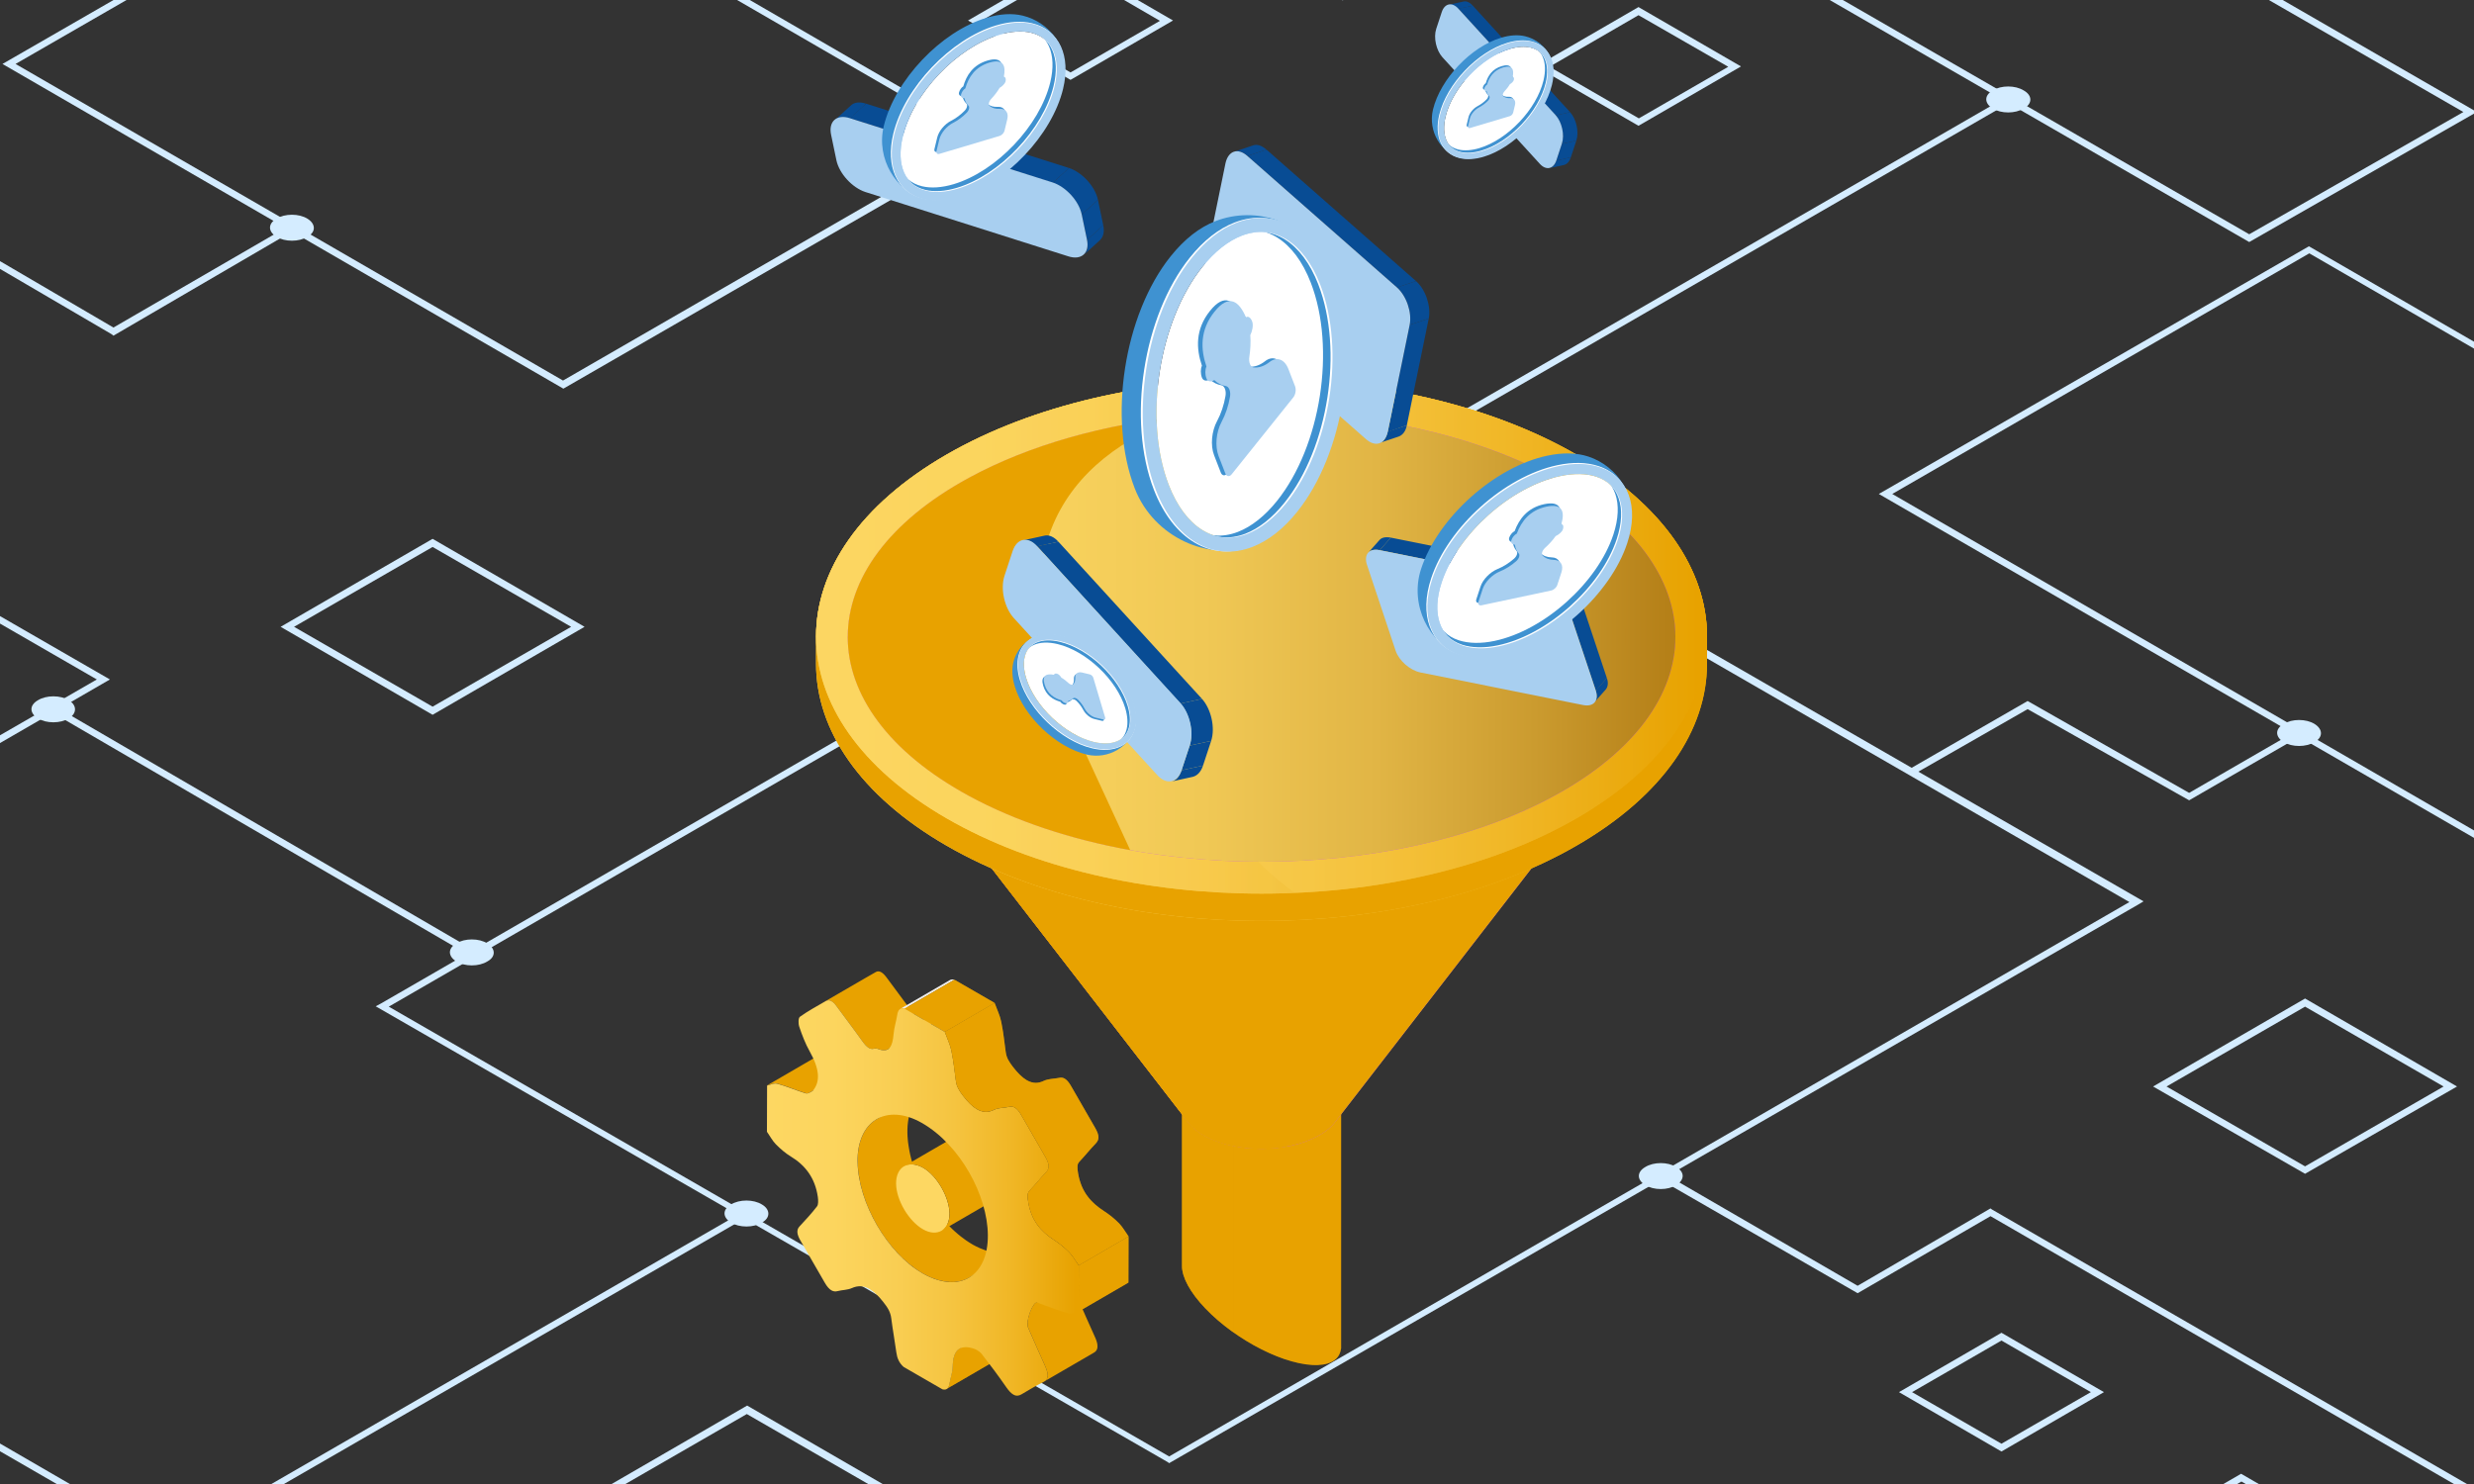 <?xml version="1.0" encoding="UTF-8"?>
<svg xmlns="http://www.w3.org/2000/svg" width="700" height="420" viewBox="0 0 700 420" fill="none">
  <rect x="0" y="0" width="700" height="420" fill="#333333" stroke="none"/>
  <g clip-path="url(#clip0_32_2406)">
    <path d="M379.9 0.1L281.2 -57L391.7 -120.6L490.2 -63.4L379.9 0.1ZM284.9 -56.9L379.7 -2L486.5 -63.4L391.7 -118.3L284.9 -56.9Z" fill="#D4ECFF"></path>
    <path d="M159.4 110L0.7 18.1L122.4 -52L281 39.9L159.4 110ZM4.4 18.1L159.3 107.7L277.1 39.7L122.4 -49.9L4.4 18.1Z" fill="#D4ECFF"></path>
    <path d="M743 262L742.5 261.7L531.6 139.8L653.3 69.7L653.8 70L864.7 191.9L743 262ZM535.4 139.8L743 259.9L861 191.8L653.4 71.7L535.4 139.8Z" fill="#D4ECFF"></path>
    <path d="M330.8 414.1L330.4 413.8L106.3 284.8L107.8 284L381.9 125.7L382.4 126L606.5 255.1L605 256L330.8 414.1ZM110 284.9L330.8 412.2L602.5 255.3L381.7 127.9L110 284.9Z" fill="#D4ECFF"></path>
    <path d="M389.4 132.5L387.6 131.4L567.8 27.4L568.7 29L389.4 132.5Z" fill="#D4ECFF"></path>
    <path d="M87 67C84.6 68.5 80.6 68.5 78.2 67C75.8 65.5 75.8 63.3 78.2 61.9C80.6 60.4 84.6 60.4 87 61.9C89.4 63.4 89.4 65.7 87 67Z" fill="#D4ECFF"></path>
    <path d="M654.9 210C652.5 211.5 648.5 211.5 646.1 210C643.7 208.5 643.7 206.3 646.1 204.9C648.5 203.4 652.5 203.4 654.9 204.9C657.3 206.4 657.3 208.7 654.9 210Z" fill="#D4ECFF"></path>
    <path d="M474.3 335.4C471.9 336.9 467.9 336.9 465.5 335.4C463.1 333.9 463.1 331.7 465.5 330.3C467.9 328.8 471.9 328.8 474.3 330.3C476.7 331.7 476.7 333.9 474.3 335.4Z" fill="#D4ECFF"></path>
    <path d="M62.4 524.4L62 524.1L-98.6 431L-29.8 391.2L-29.4 391.5L131.2 484.6L62.4 524.4ZM-95 430.9L62.5 522.1L127.7 484.5L-30 393.4L-95 430.9Z" fill="#D4ECFF"></path>
    <path d="M2.28882e-05 210.3L-0.5 210L-102.1 151.4L-71 133.4L-70.5 133.7L31.1 192.3L2.28882e-05 210.3ZM-98.4 151.3L2.28882e-05 208.1L27.4 192.3L-71 135.5L-98.4 151.3Z" fill="#D4ECFF"></path>
    <path d="M32.1 95L31.6 94.6L-136.7 -3.9L-37.1 -61L-36.1 -59.4L-132.9 -3.9L32.1 92.7L82.1 63.7L83 65.3L32.1 95Z" fill="#D4ECFF"></path>
    <path d="M19.5 203.3C17.1 204.8 13.1 204.8 10.7 203.3C8.3 201.8 8.3 199.6 10.7 198.2C13.1 196.7 17.1 196.7 19.5 198.2C21.8 199.6 21.8 201.9 19.5 203.3Z" fill="#D4ECFF"></path>
    <path d="M50 437.5L48.2 436.5L210.7 342.7L211.6 344.3L50 437.5Z" fill="#D4ECFF"></path>
    <path d="M636.4 68.5L496.9 -12L561.3 -48.8L700.8 31.7L636.4 68.5ZM500.6 -12L636.4 66.3L697 31.7L561.2 -46.5L500.6 -12Z" fill="#D4ECFF"></path>
    <path d="M572.6 30.7C570.2 32.2 566.2 32.2 563.8 30.7C561.4 29.2 561.4 27 563.8 25.6C566.2 24.1 570.2 24.1 572.6 25.6C575.1 27 575.1 29.4 572.6 30.7Z" fill="#D4ECFF"></path>
    <path d="M756.6 456L563.2 344.2L525.6 366L469.5 333.7L470.4 331.9L525.6 363.9L563.2 342L563.6 342.3L757.5 454.4L756.6 456Z" fill="#D4ECFF"></path>
    <path d="M15.654 199.955L14.698 201.597L133.525 270.787L134.481 269.145L15.654 199.955Z" fill="#D4ECFF"></path>
    <path d="M215.6 346C213.2 347.5 209.2 347.5 206.8 346C204.4 344.5 204.4 342.3 206.8 340.9C209.2 339.4 213.2 339.4 215.6 340.9C218 342.3 218 344.7 215.6 346Z" fill="#D4ECFF"></path>
    <path d="M137.9 272.1C135.5 273.6 131.5 273.6 129.1 272.1C126.7 270.6 126.7 268.4 129.1 267C131.5 265.5 135.5 265.5 137.9 267C140.3 268.5 140.3 270.8 137.9 272.1Z" fill="#D4ECFF"></path>
    <path d="M652.2 332.2L609.2 307.5L652.2 282.6L695.2 307.5L652.2 332.2ZM613 307.5L652.2 330.1L691.4 307.5L652.2 284.9L613 307.5Z" fill="#D4ECFF"></path>
    <path d="M463.6 35.6L434.6 18.8L463.6 2L492.6 18.8L463.6 35.6ZM438.4 18.9L463.7 33.5L489 18.9L463.6 4.3L438.4 18.9Z" fill="#D4ECFF"></path>
    <path d="M566.3 410.8L537.3 394L566.3 377.2L595.3 394L566.3 410.8ZM541 394L566.3 408.6L591.6 394L566.3 379.4L541 394Z" fill="#D4ECFF"></path>
    <path d="M634.1 450.7L605.1 433.9L634.1 417.1L663.1 433.9L634.1 450.7ZM608.9 433.9L634.2 448.5L659.5 433.9L634.2 419.3L608.9 433.9Z" fill="#D4ECFF"></path>
    <path d="M302.9 22.6L273.9 5.8L302.9 -11L331.9 5.8L302.9 22.6ZM277.6 5.9L302.9 20.5L328.2 5.9L302.9 -8.8L277.6 5.9Z" fill="#D4ECFF"></path>
    <path d="M619.4 226.5L573.7 200.7L541.2 219.3L540.2 217.7L573.7 198.4L619.4 224.4L650 206.7L650.9 208.3L619.4 226.5Z" fill="#D4ECFF"></path>
    <path d="M122.4 202.3L79.4 177.4L122.4 152.5L165.4 177.4L122.4 202.3ZM83.2 177.4L122.4 200L161.6 177.4L122.4 154.8L83.2 177.4Z" fill="#D4ECFF"></path>
    <path d="M211.4 447.6L168.4 422.7L211.4 397.8L254.4 422.7L211.4 447.6ZM172.1 422.8L211.3 445.4L250.5 422.8L211.3 400.2L172.1 422.8Z" fill="#D4ECFF"></path>
    <path d="M267.846 393.086L281.945 384.897C282.412 384.629 282.656 384.018 282.786 383.215C283.054 381.594 283.65 380.195 283.673 378.444C283.711 375.836 284.361 374.193 285.6 373.474L271.501 381.663C270.262 382.381 269.62 384.025 269.574 386.633C269.551 388.383 268.955 389.783 268.687 391.404C268.557 392.206 268.312 392.811 267.846 393.086Z" fill="#E8A200"></path>
    <mask id="mask0_32_2406" style="mask-type:luminance" maskUnits="userSpaceOnUse" x="267" y="373" width="19" height="21">
      <path d="M267.846 393.086L281.945 384.897C282.412 384.629 282.656 384.018 282.786 383.215C283.054 381.594 283.65 380.195 283.673 378.444C283.711 375.836 284.361 374.193 285.6 373.474L271.501 381.663C270.262 382.381 269.62 384.025 269.574 386.633C269.551 388.383 268.955 389.783 268.687 391.404C268.557 392.206 268.312 392.811 267.846 393.086Z" fill="white"></path>
    </mask>
    <g mask="url(#mask0_32_2406)">
      <path d="M267.846 393.086L281.945 384.897C282.412 384.629 282.656 384.018 282.786 383.215C283.054 381.594 283.65 380.195 283.673 378.444C283.711 375.836 284.361 374.193 285.6 373.474L271.501 381.663C270.262 382.381 269.62 384.025 269.574 386.633C269.551 388.383 268.955 389.783 268.687 391.404C268.557 392.206 268.312 392.811 267.846 393.086Z" fill="#E8A200"></path>
    </g>
    <path d="M219.202 306.633C219.202 306.633 219.141 306.64 219.11 306.64C219.026 306.648 218.95 306.663 218.866 306.678C218.728 306.701 218.59 306.74 218.453 306.778C218.445 306.778 218.438 306.778 218.43 306.778C218.262 306.824 218.101 306.885 217.941 306.938C217.811 306.984 217.681 307.023 217.551 307.061C217.512 307.068 217.482 307.084 217.451 307.091C217.451 307.091 217.436 307.091 217.428 307.091C217.298 307.13 217.161 307.16 217.031 307.191L231.13 299.002C231.267 298.979 231.397 298.941 231.527 298.902C231.566 298.895 231.604 298.88 231.642 298.864C231.78 298.826 231.91 298.78 232.04 298.734C232.2 298.681 232.369 298.627 232.529 298.574C232.529 298.574 232.544 298.574 232.552 298.574C232.69 298.535 232.827 298.505 232.965 298.474C232.98 298.474 232.995 298.467 233.011 298.467C233.072 298.459 233.141 298.451 233.21 298.444C233.24 298.444 233.271 298.436 233.301 298.436C233.301 298.436 233.317 298.436 233.324 298.436C233.408 298.436 233.5 298.436 233.584 298.436C233.6 298.436 233.622 298.436 233.638 298.436C233.661 298.436 233.684 298.436 233.707 298.436C233.745 298.436 233.783 298.436 233.821 298.444C233.898 298.459 233.982 298.474 234.058 298.497C234.058 298.497 234.058 298.497 234.066 298.497C234.456 298.604 234.846 298.734 235.236 298.857C235.511 298.941 235.779 299.017 236.054 299.109C236.352 299.208 236.65 299.323 236.948 299.43C238.661 300.034 240.382 300.699 242.071 301.212C242.194 301.25 242.308 301.257 242.423 301.257H242.438C242.553 301.257 242.66 301.234 242.767 301.204C242.775 301.204 242.782 301.204 242.79 301.196C242.874 301.173 242.951 301.135 243.035 301.097C243.111 301.059 243.188 301.028 243.256 300.982C243.318 300.952 243.379 300.921 243.432 300.883L229.333 309.072C229.333 309.072 229.264 309.11 229.226 309.133C229.203 309.148 229.18 309.156 229.157 309.171C229.081 309.209 229.004 309.248 228.935 309.286C228.913 309.301 228.882 309.316 228.859 309.324C228.805 309.347 228.752 309.362 228.691 309.385C228.683 309.385 228.675 309.385 228.668 309.393C228.668 309.393 228.668 309.393 228.66 309.393C228.607 309.408 228.561 309.423 228.507 309.431C228.461 309.431 228.416 309.446 228.377 309.446C228.37 309.446 228.354 309.446 228.347 309.446C228.347 309.446 228.331 309.446 228.324 309.446C228.301 309.446 228.278 309.446 228.255 309.446C228.217 309.446 228.178 309.446 228.133 309.431C228.094 309.431 228.049 309.416 228.01 309.408C228.003 309.408 227.987 309.408 227.98 309.4C227.315 309.202 226.649 308.972 225.984 308.735C225.388 308.529 224.799 308.307 224.203 308.093C223.981 308.016 223.767 307.94 223.545 307.856C223.017 307.665 222.482 307.474 221.962 307.298C221.756 307.229 221.557 307.175 221.351 307.114C220.884 306.969 220.425 306.816 219.967 306.686C219.844 306.656 219.73 306.633 219.615 306.625C219.592 306.625 219.569 306.625 219.546 306.625C219.431 306.625 219.324 306.617 219.21 306.625L219.202 306.633Z" fill="#E8A200"></path>
    <mask id="mask1_32_2406" style="mask-type:luminance" maskUnits="userSpaceOnUse" x="229" y="300" width="16" height="9">
      <path d="M243.707 300.745L229.608 308.934C229.715 308.873 229.822 308.812 229.929 308.758L244.029 300.569C243.922 300.623 243.815 300.684 243.707 300.745Z" fill="white"></path>
    </mask>
    <g mask="url(#mask1_32_2406)">
      <path d="M229.929 308.758L244.029 300.569C243.96 300.608 243.891 300.638 243.822 300.676L229.723 308.865C229.792 308.827 229.861 308.789 229.929 308.758Z" fill="#A3A3A3"></path>
      <path d="M229.731 308.865L243.83 300.676C243.792 300.699 243.753 300.722 243.715 300.745L229.616 308.934C229.654 308.911 229.692 308.888 229.731 308.865Z" fill="#9E9E9E"></path>
    </g>
    <mask id="mask2_32_2406" style="mask-type:luminance" maskUnits="userSpaceOnUse" x="288" y="385" width="18" height="10">
      <path d="M305.48 385.004L291.38 393.193C290.585 393.659 289.79 394.126 288.995 394.6L303.094 386.411C303.889 385.944 304.684 385.47 305.48 385.004Z" fill="white"></path>
    </mask>
    <g mask="url(#mask2_32_2406)">
      <path d="M288.995 394.6L303.094 386.411C303.889 385.944 304.684 385.47 305.48 385.004L291.38 393.193C290.585 393.659 289.79 394.126 288.995 394.6Z" fill="#858585"></path>
    </g>
    <path d="M248.073 316.733L262.173 308.544C258.747 310.532 256.645 314.776 256.744 320.64C256.752 321.29 256.797 321.947 256.859 322.613C256.874 322.789 256.897 322.964 256.912 323.148C256.95 323.53 257.012 323.92 257.073 324.302C257.149 324.807 257.233 325.319 257.333 325.832C257.401 326.191 257.478 326.55 257.562 326.91C257.638 327.239 257.723 327.567 257.807 327.904C257.921 328.34 258.044 328.775 258.174 329.219C258.25 329.479 258.327 329.739 258.411 329.991C258.587 330.534 258.778 331.077 258.977 331.62C259.03 331.765 259.076 331.91 259.129 332.056C259.389 332.736 259.665 333.409 259.963 334.082C260.039 334.25 260.116 334.41 260.192 334.579C260.429 335.099 260.674 335.619 260.934 336.131C261.026 336.322 261.125 336.513 261.224 336.697C261.546 337.308 261.874 337.92 262.218 338.516C262.241 338.562 262.264 338.6 262.287 338.646C262.662 339.289 263.052 339.908 263.449 340.527C263.579 340.726 263.709 340.917 263.839 341.116C264.122 341.537 264.413 341.957 264.711 342.37C264.887 342.607 265.063 342.852 265.239 343.081C265.499 343.433 265.774 343.769 266.041 344.113C266.286 344.411 266.523 344.71 266.775 345.008C267.005 345.275 267.234 345.528 267.464 345.788C267.869 346.239 268.274 346.675 268.687 347.095C268.939 347.347 269.184 347.607 269.436 347.844C269.635 348.036 269.834 348.219 270.04 348.403C270.377 348.708 270.721 349.007 271.065 349.297C271.264 349.465 271.47 349.641 271.677 349.802C272.051 350.1 272.426 350.383 272.808 350.658C272.984 350.788 273.168 350.926 273.343 351.048C273.902 351.438 274.475 351.797 275.048 352.134C275.163 352.203 275.278 352.264 275.392 352.333C275.958 352.646 276.516 352.921 277.067 353.166C277.174 353.212 277.273 353.265 277.38 353.304C277.916 353.533 278.436 353.732 278.956 353.908C279.055 353.938 279.154 353.969 279.254 354C279.628 354.114 279.995 354.206 280.362 354.29C280.622 354.351 280.875 354.405 281.127 354.451C281.456 354.512 281.785 354.558 282.106 354.588C282.282 354.604 282.465 354.634 282.641 354.642C283.1 354.672 283.558 354.68 284.002 354.657C284.025 354.657 284.048 354.657 284.071 354.657C284.529 354.626 284.981 354.565 285.416 354.474C285.539 354.451 285.653 354.42 285.776 354.389C286.105 354.313 286.433 354.214 286.747 354.107C286.846 354.068 286.953 354.038 287.053 354C287.466 353.839 287.863 353.648 288.245 353.434L274.146 361.623C274.146 361.623 274.077 361.661 274.047 361.676C273.749 361.844 273.435 361.997 273.114 362.127C273.06 362.15 273.007 362.165 272.953 362.181C272.854 362.219 272.747 362.25 272.648 362.288C272.479 362.349 272.311 362.418 272.143 362.464C271.99 362.509 271.829 362.532 271.677 362.571C271.562 362.601 271.44 362.632 271.317 362.655C271.241 362.67 271.172 362.693 271.103 362.708C270.736 362.769 270.369 362.815 269.987 362.838C269.987 362.838 269.979 362.838 269.971 362.838C269.949 362.838 269.926 362.838 269.903 362.838C269.528 362.861 269.153 362.869 268.763 362.846C268.695 362.846 268.618 362.831 268.549 362.823C268.373 362.815 268.19 362.785 268.014 362.769C267.808 362.747 267.601 362.739 267.387 362.708C267.272 362.693 267.15 362.655 267.035 362.632C266.783 362.586 266.531 362.532 266.271 362.471C266.103 362.433 265.934 362.41 265.766 362.364C265.567 362.311 265.361 362.242 265.162 362.181C265.063 362.15 264.963 362.12 264.864 362.089C264.428 361.944 263.992 361.783 263.541 361.6C263.457 361.561 263.373 361.523 263.289 361.485C263.182 361.439 263.082 361.393 262.975 361.347C262.425 361.095 261.867 360.827 261.301 360.514C261.186 360.453 261.072 360.384 260.957 360.315C260.383 359.986 259.818 359.619 259.252 359.229C259.068 359.107 258.892 358.969 258.717 358.839C258.334 358.564 257.96 358.281 257.585 357.983C257.379 357.823 257.18 357.647 256.973 357.478C256.629 357.188 256.285 356.89 255.949 356.584C255.75 356.4 255.543 356.217 255.345 356.026C255.222 355.911 255.1 355.804 254.985 355.689C254.848 355.559 254.725 355.406 254.595 355.269C254.183 354.848 253.77 354.412 253.372 353.961C253.25 353.824 253.12 353.701 252.997 353.564C252.89 353.441 252.791 353.311 252.684 353.189C252.432 352.898 252.195 352.6 251.95 352.294C251.797 352.111 251.644 351.927 251.499 351.744C251.376 351.591 251.269 351.43 251.147 351.27C250.971 351.033 250.795 350.796 250.619 350.559C250.497 350.391 250.375 350.238 250.26 350.069C250.084 349.817 249.916 349.557 249.748 349.305C249.618 349.106 249.48 348.915 249.358 348.716C249.297 348.624 249.236 348.54 249.182 348.449C248.846 347.929 248.524 347.393 248.211 346.858C248.211 346.851 248.203 346.843 248.196 346.828C248.173 346.782 248.142 346.736 248.119 346.69C247.852 346.224 247.584 345.749 247.332 345.275C247.263 345.145 247.202 345.008 247.133 344.878C247.033 344.687 246.942 344.496 246.842 344.304C246.735 344.09 246.621 343.884 246.521 343.67C246.376 343.372 246.246 343.066 246.101 342.76C246.024 342.592 245.948 342.431 245.871 342.263C245.841 342.186 245.802 342.118 245.772 342.041C245.527 341.483 245.298 340.917 245.084 340.351C245.068 340.313 245.061 340.275 245.046 340.237C244.992 340.091 244.946 339.954 244.893 339.809C244.74 339.396 244.587 338.99 244.449 338.578C244.403 338.44 244.373 338.31 244.327 338.172C244.243 337.912 244.166 337.66 244.09 337.4C244.013 337.155 243.937 336.911 243.868 336.666C243.815 336.475 243.776 336.276 243.723 336.085C243.639 335.756 243.555 335.427 243.478 335.091C243.432 334.907 243.379 334.716 243.34 334.533C243.302 334.357 243.287 334.189 243.249 334.013C243.149 333.501 243.065 332.988 242.989 332.484C242.958 332.293 242.912 332.094 242.889 331.903C242.866 331.711 242.851 331.52 242.828 331.329C242.805 331.153 242.79 330.977 242.775 330.794C242.714 330.129 242.668 329.471 242.66 328.821C242.568 322.957 244.671 318.721 248.089 316.725L248.073 316.733Z" fill="#E8A200"></path>
    <path d="M261.27 330.549C261.209 330.511 261.148 330.48 261.087 330.442C256.95 328.187 253.51 330.266 253.54 334.984C253.579 339.594 257.073 345.558 261.125 347.898C265.185 350.245 268.733 348.104 268.656 343.379C268.572 338.776 265.093 332.759 261.27 330.549Z" fill="#FDD762"></path>
    <path d="M255.803 330.068L269.903 321.879C269.903 321.879 269.933 321.863 269.948 321.856C270.078 321.779 270.208 321.718 270.346 321.657C270.361 321.657 270.384 321.642 270.4 321.634C270.445 321.619 270.484 321.603 270.53 321.588C270.606 321.558 270.682 321.527 270.767 321.504C270.82 321.489 270.874 321.481 270.927 321.466C270.981 321.45 271.034 321.443 271.095 321.428C271.134 321.42 271.172 321.405 271.21 321.397C271.317 321.374 271.432 321.366 271.546 321.359C271.585 321.359 271.615 321.351 271.654 321.343C271.661 321.343 271.676 321.343 271.684 321.343C271.852 321.336 272.028 321.328 272.204 321.343C272.219 321.343 272.235 321.343 272.25 321.343C272.311 321.343 272.38 321.359 272.441 321.366C272.556 321.374 272.663 321.382 272.777 321.397C272.808 321.397 272.846 321.412 272.877 321.42C272.984 321.435 273.091 321.466 273.198 321.489C273.282 321.512 273.366 321.519 273.458 321.542C273.489 321.55 273.527 321.565 273.557 321.573C273.764 321.634 273.978 321.71 274.192 321.795C274.246 321.817 274.299 321.825 274.353 321.848C274.36 321.848 274.375 321.863 274.391 321.863C274.651 321.97 274.918 322.1 275.186 322.246C275.247 322.276 275.308 322.314 275.369 322.353C275.714 322.551 276.05 322.789 276.386 323.041C276.455 323.094 276.524 323.148 276.6 323.201C276.922 323.461 277.243 323.737 277.549 324.042C277.564 324.058 277.579 324.073 277.594 324.088C277.656 324.15 277.709 324.218 277.77 324.28C277.939 324.448 278.107 324.624 278.267 324.807C278.306 324.845 278.344 324.884 278.382 324.929C278.451 325.006 278.512 325.082 278.573 325.159C278.673 325.281 278.78 325.403 278.879 325.526C278.917 325.579 278.963 325.625 279.001 325.679C279.078 325.77 279.139 325.87 279.215 325.969C279.292 326.069 279.368 326.168 279.437 326.275C279.468 326.313 279.498 326.352 279.529 326.397C279.628 326.543 279.728 326.696 279.827 326.841C279.873 326.91 279.919 326.971 279.965 327.04C279.972 327.055 279.988 327.07 279.995 327.086C280.141 327.315 280.278 327.544 280.416 327.774C280.423 327.789 280.439 327.812 280.446 327.827C280.477 327.888 280.515 327.95 280.546 328.003C280.63 328.156 280.722 328.309 280.798 328.462C280.829 328.523 280.859 328.584 280.89 328.645C280.936 328.729 280.982 328.821 281.02 328.905C281.058 328.989 281.104 329.074 281.15 329.158C281.211 329.28 281.257 329.395 281.318 329.517C281.356 329.593 281.395 329.678 281.425 329.754C281.44 329.792 281.456 329.83 281.479 329.861C281.586 330.098 281.685 330.343 281.777 330.58C281.777 330.58 281.777 330.587 281.777 330.595C281.784 330.618 281.792 330.641 281.8 330.672C281.884 330.893 281.96 331.115 282.037 331.337C282.052 331.375 282.06 331.413 282.075 331.451C282.106 331.558 282.136 331.658 282.167 331.757C282.205 331.88 282.243 332.002 282.281 332.124C282.297 332.185 282.312 332.247 282.327 332.308C282.366 332.445 282.396 332.575 282.427 332.705C282.45 332.797 282.473 332.889 282.496 332.988C282.511 333.049 282.511 333.103 282.526 333.164C282.564 333.371 282.603 333.569 282.633 333.776C282.648 333.86 282.664 333.952 282.679 334.036C282.679 334.074 282.679 334.105 282.687 334.143C282.725 334.495 282.756 334.846 282.763 335.183C282.809 337.576 281.914 339.304 280.5 340.122L266.401 348.311C267.815 347.493 268.702 345.757 268.664 343.372C268.664 343.035 268.626 342.683 268.587 342.332C268.572 342.209 268.549 342.087 268.534 341.965C268.503 341.766 268.473 341.559 268.427 341.361C268.396 341.208 268.366 341.055 268.328 340.902C268.297 340.772 268.266 340.634 268.228 340.504C268.182 340.321 268.129 340.137 268.068 339.954C268.037 339.847 268.006 339.747 267.976 339.648C267.892 339.388 267.8 339.136 267.708 338.876C267.701 338.853 267.693 338.822 267.678 338.799C267.571 338.516 267.448 338.233 267.326 337.958C267.288 337.882 267.257 337.798 267.219 337.721C267.127 337.515 267.028 337.316 266.928 337.109C266.882 337.025 266.844 336.934 266.798 336.849C266.684 336.635 266.569 336.421 266.447 336.207C266.416 336.146 266.385 336.093 266.347 336.031C266.194 335.764 266.034 335.496 265.866 335.236C265.82 335.167 265.774 335.106 265.728 335.037C265.598 334.846 265.476 334.655 265.338 334.472C265.261 334.372 265.193 334.273 265.116 334.166C265.009 334.02 264.894 333.868 264.78 333.73C264.68 333.608 264.581 333.485 264.474 333.363C264.375 333.241 264.275 333.126 264.168 333.011C264.008 332.828 263.839 332.652 263.671 332.484C263.595 332.407 263.518 332.323 263.442 332.254C263.128 331.948 262.815 331.673 262.494 331.413C262.425 331.36 262.348 331.306 262.28 331.253C261.943 331 261.607 330.763 261.263 330.564C261.201 330.526 261.14 330.496 261.079 330.457C260.812 330.312 260.544 330.182 260.284 330.075C260.223 330.045 260.162 330.029 260.093 330.006C259.879 329.922 259.665 329.846 259.451 329.785C259.328 329.746 259.213 329.723 259.091 329.693C258.984 329.67 258.877 329.639 258.77 329.624C258.625 329.601 258.472 329.586 258.327 329.571C258.265 329.571 258.197 329.555 258.135 329.555C257.929 329.548 257.73 329.548 257.539 329.555C257.501 329.555 257.47 329.563 257.432 329.571C257.279 329.586 257.118 329.609 256.973 329.639C256.92 329.647 256.866 329.662 256.813 329.678C256.675 329.708 256.545 329.754 256.415 329.8C256.369 329.815 256.331 329.83 256.285 329.846C256.109 329.915 255.941 329.991 255.788 330.083L255.803 330.068Z" fill="#E8A200"></path>
    <path d="M234.471 283.098C234.349 283.098 234.226 283.106 234.104 283.136C234.096 283.136 234.089 283.136 234.081 283.136C233.959 283.167 233.836 283.221 233.714 283.289C232.667 283.893 231.611 284.482 230.564 285.086L244.663 276.897C245.711 276.293 246.766 275.697 247.813 275.1C247.867 275.07 247.928 275.039 247.982 275.016C248.035 274.993 248.081 274.978 248.134 274.963C248.15 274.963 248.157 274.963 248.173 274.955C248.18 274.955 248.188 274.955 248.196 274.955C248.226 274.955 248.257 274.94 248.28 274.932C248.326 274.925 248.379 274.917 248.425 274.917C248.471 274.917 248.517 274.917 248.563 274.917C248.616 274.917 248.662 274.917 248.716 274.932C248.769 274.94 248.83 274.955 248.884 274.97C248.899 274.97 248.914 274.986 248.93 274.986C248.945 274.986 248.968 275.001 248.983 275.001C249.021 275.016 249.06 275.024 249.098 275.039C249.182 275.078 249.266 275.116 249.358 275.169C249.473 275.238 249.595 275.315 249.71 275.406C249.778 275.46 249.847 275.529 249.916 275.59C249.969 275.636 250.015 275.674 250.069 275.727C250.168 275.827 250.268 275.934 250.375 276.056C250.382 276.072 250.398 276.087 250.405 276.094C250.436 276.125 250.459 276.163 250.489 276.194C250.543 276.255 250.596 276.316 250.65 276.385C250.704 276.446 250.749 276.515 250.803 276.584C253.158 279.81 255.589 282.961 257.906 286.225C258.082 286.47 258.25 286.707 258.418 286.929C258.571 287.128 258.724 287.303 258.869 287.472C258.908 287.518 258.954 287.563 258.992 287.609C259.106 287.732 259.221 287.839 259.328 287.946C259.374 287.984 259.42 288.03 259.466 288.068C259.619 288.198 259.772 288.313 259.925 288.397C260.032 288.458 260.139 288.504 260.246 288.55C260.269 288.557 260.292 288.565 260.315 288.573C260.414 288.611 260.521 288.642 260.628 288.657C260.75 288.672 260.873 288.68 260.995 288.672C261.117 288.664 261.24 288.642 261.37 288.603C261.416 288.588 261.469 288.58 261.523 288.565C261.584 288.557 261.645 288.55 261.706 288.542C261.76 288.542 261.813 288.542 261.874 288.542C261.874 288.542 261.874 288.542 261.882 288.542C261.943 288.542 262.004 288.55 262.065 288.557C262.127 288.565 262.188 288.58 262.257 288.596C262.318 288.611 262.379 288.634 262.432 288.657C262.731 288.779 263.006 288.863 263.266 288.932C263.312 288.947 263.358 288.955 263.411 288.963C263.648 289.016 263.87 289.054 264.076 289.054C264.084 289.054 264.099 289.054 264.107 289.054C264.321 289.054 264.527 289.039 264.711 289.001C264.726 289.001 264.742 289.001 264.757 288.993C264.948 288.947 265.116 288.879 265.277 288.787L251.178 296.976C251.178 296.976 251.162 296.983 251.155 296.983C251.093 297.022 251.025 297.052 250.956 297.083C250.887 297.113 250.818 297.136 250.742 297.159C250.711 297.167 250.681 297.174 250.658 297.182C250.642 297.182 250.627 297.182 250.612 297.19C250.581 297.19 250.551 297.205 250.512 297.213C250.428 297.228 250.344 297.236 250.252 297.243C250.176 297.243 250.092 297.243 250.008 297.243C250 297.243 249.985 297.243 249.977 297.243C249.969 297.243 249.962 297.243 249.954 297.243C249.832 297.243 249.71 297.228 249.58 297.205C249.495 297.19 249.404 297.167 249.312 297.152C249.266 297.144 249.22 297.136 249.167 297.121C249.136 297.113 249.105 297.106 249.067 297.098C248.838 297.037 248.593 296.953 248.333 296.846C248.142 296.769 247.959 296.739 247.775 296.731C247.599 296.731 247.423 296.746 247.27 296.792C247.202 296.807 247.14 296.823 247.072 296.838C247.01 296.846 246.949 296.853 246.896 296.861C246.835 296.861 246.773 296.861 246.712 296.861C246.651 296.861 246.59 296.853 246.529 296.846C246.468 296.838 246.399 296.823 246.338 296.807C246.299 296.8 246.261 296.777 246.215 296.769C246.192 296.762 246.169 296.754 246.146 296.746C246.131 296.746 246.116 296.739 246.101 296.731C246.009 296.693 245.917 296.647 245.825 296.593C245.672 296.502 245.52 296.387 245.367 296.265C245.321 296.226 245.275 296.18 245.229 296.142C245.175 296.089 245.122 296.05 245.068 295.997C245.007 295.936 244.954 295.875 244.893 295.813C244.854 295.768 244.808 295.729 244.77 295.676C244.747 295.653 244.724 295.63 244.701 295.599C244.579 295.454 244.449 295.301 244.319 295.133C244.319 295.133 244.319 295.133 244.311 295.125C244.143 294.904 243.975 294.674 243.799 294.43C241.49 291.157 239.051 288.015 236.696 284.788C236.589 284.643 236.49 284.52 236.39 284.398C236.36 284.367 236.337 284.329 236.306 284.299C236.191 284.169 236.077 284.039 235.97 283.932C235.893 283.855 235.824 283.802 235.748 283.733C235.702 283.695 235.656 283.649 235.61 283.61C235.496 283.519 235.373 283.435 235.259 283.373C235.129 283.297 235.006 283.243 234.884 283.205C234.869 283.205 234.846 283.19 234.83 283.19C234.708 283.152 234.578 283.129 234.456 283.121L234.471 283.098Z" fill="#E8A200"></path>
    <path d="M290.723 374.384C290.723 374.338 290.723 374.3 290.73 374.254C290.753 373.994 290.784 373.726 290.837 373.443C290.837 373.405 290.853 373.374 290.86 373.336C290.922 373.038 290.99 372.732 291.074 372.426C291.159 372.12 291.266 371.815 291.373 371.516C291.388 371.478 291.396 371.44 291.411 371.409C291.518 371.126 291.633 370.851 291.747 370.591C291.77 370.545 291.786 370.5 291.808 370.461C291.931 370.209 292.053 369.972 292.175 369.758C292.198 369.72 292.221 369.689 292.244 369.651C292.374 369.437 292.504 369.253 292.634 369.093C292.65 369.07 292.665 369.062 292.68 369.039C292.818 368.886 292.955 368.756 293.085 368.68L307.185 360.491C307.055 360.567 306.917 360.697 306.779 360.85C306.764 360.866 306.749 360.881 306.733 360.904C306.603 361.057 306.473 361.248 306.344 361.462C306.321 361.5 306.298 361.531 306.282 361.569C306.16 361.783 306.03 362.02 305.915 362.272C305.892 362.318 305.877 362.364 305.854 362.402C305.739 362.662 305.625 362.938 305.518 363.221C305.502 363.259 305.495 363.297 305.48 363.335C305.372 363.633 305.273 363.939 305.181 364.245V364.26C305.09 364.566 305.021 364.864 304.967 365.163C304.967 365.201 304.952 365.239 304.944 365.27C304.891 365.553 304.86 365.82 304.837 366.072C304.837 366.118 304.83 366.164 304.83 366.202C304.814 366.447 304.814 366.684 304.837 366.891C304.845 366.982 304.853 367.082 304.875 367.166C304.898 367.288 304.937 367.395 304.975 367.487C306.535 371.05 308.094 374.628 309.715 378.184C309.769 378.291 309.815 378.398 309.861 378.505C309.937 378.681 310.006 378.849 310.075 379.017C310.128 379.162 310.182 379.308 310.228 379.453C310.258 379.552 310.289 379.644 310.312 379.736C310.312 379.759 310.327 379.782 310.335 379.797C310.335 379.812 310.342 379.828 310.35 379.843C310.388 379.973 310.419 380.095 310.442 380.21C310.457 380.279 310.465 380.332 310.472 380.401C310.472 380.439 310.488 380.47 310.488 380.508C310.488 380.539 310.503 380.569 310.503 380.6C310.503 380.653 310.503 380.699 310.503 380.76C310.518 380.913 310.526 381.066 310.518 381.204C310.518 381.28 310.503 381.357 310.495 381.426C310.48 381.548 310.449 381.67 310.411 381.785C310.388 381.854 310.365 381.915 310.335 381.976C310.281 382.091 310.212 382.19 310.136 382.29C310.098 382.336 310.067 382.389 310.029 382.427C309.899 382.565 309.746 382.687 309.57 382.794L295.471 390.983C295.654 390.876 295.8 390.754 295.93 390.616C295.968 390.57 295.998 390.524 296.037 390.478C296.113 390.379 296.182 390.28 296.236 390.165C296.266 390.104 296.289 390.035 296.312 389.974C296.35 389.859 296.381 389.737 296.396 389.614C296.404 389.538 296.419 389.469 296.419 389.393C296.427 389.255 296.419 389.102 296.404 388.949C296.404 388.865 296.404 388.789 296.381 388.697C296.381 388.659 296.365 388.621 296.365 388.59C296.335 388.399 296.289 388.2 296.228 387.986C296.228 387.963 296.213 387.94 296.205 387.925C296.136 387.695 296.06 387.458 295.96 387.206C295.861 386.938 295.739 386.663 295.609 386.373C293.988 382.825 292.428 379.247 290.868 375.676C290.868 375.676 290.868 375.676 290.868 375.668C290.86 375.645 290.853 375.622 290.837 375.599C290.83 375.576 290.822 375.554 290.814 375.531C290.814 375.508 290.799 375.477 290.792 375.454C290.784 375.424 290.776 375.393 290.769 375.355C290.753 375.286 290.746 375.217 290.738 375.141C290.738 375.125 290.738 375.102 290.738 375.087C290.715 374.881 290.715 374.651 290.73 374.399L290.723 374.384Z" fill="#E8A200"></path>
    <path d="M255.245 285.384C255.039 285.4 254.855 285.453 254.703 285.537L268.802 277.348C268.802 277.348 268.809 277.348 268.817 277.348C268.855 277.325 268.893 277.31 268.932 277.295C268.97 277.28 269.016 277.264 269.054 277.249C269.1 277.234 269.146 277.226 269.192 277.218C269.238 277.211 269.291 277.203 269.345 277.203C269.398 277.203 269.459 277.203 269.52 277.203C269.589 277.203 269.666 277.211 269.75 277.226C269.849 277.241 269.949 277.264 270.056 277.287L255.956 285.476C255.689 285.407 255.459 285.377 255.253 285.392L255.245 285.384Z" fill="#F0EEEA"></path>
    <path d="M305.189 371.188L319.288 362.999C319.303 358.648 319.311 354.298 319.326 349.932L305.227 358.121C305.212 362.479 305.204 366.829 305.189 371.188Z" fill="#E8A200"></path>
    <mask id="mask3_32_2406" style="mask-type:luminance" maskUnits="userSpaceOnUse" x="305" y="349" width="15" height="23">
      <path d="M305.189 371.188L319.288 362.999C319.303 358.648 319.311 354.298 319.326 349.932L305.227 358.121C305.212 362.479 305.204 366.829 305.189 371.188Z" fill="white"></path>
    </mask>
    <g mask="url(#mask3_32_2406)">
      <path d="M305.189 371.188L319.288 362.999C319.303 358.648 319.311 354.298 319.326 349.932L305.227 358.121C305.212 362.479 305.204 366.829 305.189 371.188Z" fill="#E8A200"></path>
    </g>
    <path d="M267.326 292.036L281.425 283.847C277.64 281.661 273.856 279.474 270.056 277.287L255.956 285.476C259.749 287.67 263.541 289.857 267.326 292.036Z" fill="#E8A200"></path>
    <mask id="mask4_32_2406" style="mask-type:luminance" maskUnits="userSpaceOnUse" x="255" y="277" width="27" height="16">
      <path d="M267.326 292.036L281.425 283.847C277.64 281.661 273.856 279.474 270.056 277.287L255.956 285.476C259.749 287.67 263.541 289.857 267.326 292.036Z" fill="white"></path>
    </mask>
    <g mask="url(#mask4_32_2406)">
      <path d="M270.048 277.279C273.84 279.474 277.633 281.661 281.417 283.84L267.318 292.029C263.533 289.842 259.741 287.655 255.948 285.468L270.048 277.279Z" fill="#E8A200"></path>
    </g>
    <path d="M227.98 309.416C228.675 309.622 229.241 309.11 229.929 308.758C232.154 306.212 231.933 302.603 229.104 297.572C227.865 295.378 226.94 292.939 226.152 290.614C225.823 289.62 225.869 288.091 226.336 287.762C228.691 286.088 231.214 284.719 233.706 283.289C234.196 283.006 234.723 283.037 235.266 283.35C235.733 283.618 236.214 284.092 236.704 284.773C239.059 287.999 241.49 291.149 243.807 294.414C244.503 295.401 245.153 296.188 245.841 296.586C246.299 296.853 246.781 296.937 247.293 296.792C247.599 296.708 247.982 296.7 248.364 296.853C251.728 298.207 252.546 295.951 252.821 292.74C252.997 290.759 253.578 289.077 253.877 287.181C254.091 285.828 254.657 285.132 255.956 285.484C259.749 287.678 263.541 289.865 267.326 292.044C267.968 293.803 268.832 295.622 269.184 297.304C269.788 300.233 270.094 303.1 270.476 305.975C270.683 307.542 271.378 308.666 272.464 310.096C273.863 311.947 275.171 313.2 276.425 313.927C278.091 314.89 279.667 314.906 281.249 314.103C282.519 313.476 284.178 313.567 285.63 313.246C286.166 313.124 286.67 313.2 287.152 313.476C287.771 313.835 288.352 314.516 288.926 315.525C291.197 319.516 293.491 323.492 295.8 327.46C296.977 329.486 296.969 330.771 296.006 331.757C294.377 333.432 292.894 335.32 291.281 337.025C290.593 337.775 290.7 338.776 290.952 340.29C291.839 345.535 294.553 348.571 298.315 350.995C299.73 351.912 301.182 353.059 302.505 354.397C303.507 355.399 304.333 356.882 305.235 358.144C305.219 362.502 305.212 366.852 305.197 371.211C304.233 371.402 303.354 371.998 302.291 371.715C299.653 371.004 296.939 369.903 294.263 368.947C294.01 368.863 293.728 368.657 293.491 368.611C292.221 368.366 290.126 373.986 290.876 375.699C292.435 379.262 293.995 382.84 295.616 386.396C296.74 388.835 296.786 390.387 295.28 391.113C293.124 392.168 291.074 393.407 289.01 394.63C288.253 395.074 287.511 395.15 286.709 394.684C286.104 394.332 285.462 393.682 284.751 392.65C282.526 389.431 280.179 386.304 277.809 383.253C277.449 382.787 276.945 382.389 276.448 382.106C276.142 381.93 275.836 381.793 275.568 381.709C271.661 380.424 269.658 382.007 269.582 386.678C269.559 388.429 268.962 389.829 268.695 391.45C268.48 392.765 267.968 393.552 266.661 393.208C262.998 391.09 259.344 388.98 255.681 386.87C254.389 385.73 253.838 384.377 253.617 382.779C253.188 379.583 252.577 376.318 252.179 373.13C251.95 371.272 251.162 370.071 249.862 368.42C248.494 366.684 247.232 365.514 246.039 364.826C244.281 363.809 242.66 363.825 241.016 364.559C239.816 365.101 238.309 365.063 236.994 365.407C236.375 365.576 235.794 365.514 235.236 365.186C234.601 364.819 233.989 364.115 233.37 363.037C231.092 359.046 228.79 355.07 226.481 351.102C225.434 349.312 225.334 348.059 226.183 347.141C227.888 345.291 229.616 343.456 231.176 341.414C231.566 340.917 231.535 339.732 231.397 338.753C230.633 333.409 227.88 329.8 223.706 327.277C222.299 326.436 220.846 325.189 219.516 323.851C218.583 322.911 217.841 321.504 217 320.304C217.015 315.953 217.023 311.602 217.038 307.237C218.017 307.053 218.904 306.449 219.974 306.732C222.612 307.443 225.342 308.643 227.995 309.446L227.98 309.416ZM242.645 328.829C242.836 340.481 251.086 354.626 260.942 360.315C261.056 360.384 261.171 360.445 261.286 360.514C271.485 366.18 279.613 361.24 279.506 349.527C279.407 338.34 271.738 324.104 260.903 317.849C250.765 312.046 242.454 317.299 242.637 328.837" fill="url(#paint0_linear_32_2406)"></path>
    <path d="M305.227 358.128L319.326 349.939C318.424 348.678 317.598 347.195 316.597 346.193C315.274 344.855 313.829 343.708 312.407 342.79C308.645 340.367 305.931 337.331 305.044 332.086C304.791 330.572 304.677 329.563 305.372 328.821C306.986 327.116 308.469 325.228 310.098 323.553C311.061 322.567 311.069 321.282 309.891 319.256C307.582 315.288 305.288 311.312 303.018 307.321C302.436 306.311 301.855 305.631 301.244 305.272C300.762 304.996 300.265 304.92 299.722 305.042C298.277 305.363 296.618 305.279 295.341 305.899C293.758 306.694 292.183 306.686 290.516 305.723C289.262 304.996 287.963 303.742 286.556 301.892C285.462 300.462 284.774 299.338 284.568 297.771C284.185 294.896 283.88 292.029 283.276 289.1C282.924 287.418 282.06 285.598 281.418 283.84L267.318 292.029C267.961 293.787 268.825 295.607 269.176 297.289C269.78 300.218 270.086 303.085 270.469 305.96C270.675 307.527 271.371 308.651 272.456 310.081C273.856 311.931 275.163 313.185 276.417 313.912C278.084 314.875 279.659 314.89 281.242 314.087C282.511 313.46 284.17 313.552 285.623 313.231C286.158 313.109 286.663 313.185 287.144 313.46C287.764 313.82 288.345 314.5 288.918 315.51C291.189 319.501 293.483 323.477 295.792 327.445C296.97 329.471 296.962 330.756 295.998 331.742C294.37 333.416 292.887 335.305 291.273 337.01C290.585 337.759 290.692 338.761 290.944 340.275C291.831 345.52 294.546 348.556 298.308 350.979C299.722 351.897 301.175 353.044 302.498 354.382C303.499 355.383 304.325 356.867 305.227 358.128Z" fill="#E8A200"></path>
    <mask id="mask5_32_2406" style="mask-type:luminance" maskUnits="userSpaceOnUse" x="267" y="283" width="53" height="76">
      <path d="M305.227 358.128L319.326 349.939C318.424 348.678 317.598 347.195 316.597 346.193C315.274 344.855 313.829 343.708 312.407 342.79C308.645 340.367 305.931 337.331 305.044 332.086C304.791 330.572 304.677 329.563 305.372 328.821C306.986 327.116 308.469 325.228 310.098 323.553C311.061 322.567 311.069 321.282 309.891 319.256C307.582 315.288 305.288 311.312 303.018 307.321C302.436 306.311 301.855 305.631 301.244 305.272C300.762 304.996 300.265 304.92 299.722 305.042C298.277 305.363 296.618 305.279 295.341 305.899C293.758 306.694 292.183 306.686 290.516 305.723C289.262 304.996 287.963 303.742 286.556 301.892C285.462 300.462 284.774 299.338 284.568 297.771C284.185 294.896 283.88 292.029 283.276 289.1C282.924 287.418 282.06 285.598 281.418 283.84L267.318 292.029C267.961 293.787 268.825 295.607 269.176 297.289C269.78 300.218 270.086 303.085 270.469 305.96C270.675 307.527 271.371 308.651 272.456 310.081C273.856 311.931 275.163 313.185 276.417 313.912C278.084 314.875 279.659 314.89 281.242 314.087C282.511 313.46 284.17 313.552 285.623 313.231C286.158 313.109 286.663 313.185 287.144 313.46C287.764 313.82 288.345 314.5 288.918 315.51C291.189 319.501 293.483 323.477 295.792 327.445C296.97 329.471 296.962 330.756 295.998 331.742C294.37 333.416 292.887 335.305 291.273 337.01C290.585 337.759 290.692 338.761 290.944 340.275C291.831 345.52 294.546 348.556 298.308 350.979C299.722 351.897 301.175 353.044 302.498 354.382C303.499 355.383 304.325 356.867 305.227 358.128Z" fill="white"></path>
    </mask>
    <g mask="url(#mask5_32_2406)">
      <path d="M281.417 283.84C281.486 284.039 281.562 284.23 281.639 284.429C281.907 285.117 282.189 285.813 282.457 286.501C282.602 286.883 282.748 287.265 282.87 287.648C282.954 287.9 283.03 288.152 283.099 288.397C283.16 288.611 283.214 288.825 283.26 289.039C283.26 289.062 283.267 289.077 283.275 289.1C283.673 291.05 283.948 292.969 284.193 294.881C284.3 295.676 284.399 296.471 284.499 297.266C284.521 297.434 284.544 297.603 284.567 297.763C284.59 297.939 284.621 298.107 284.651 298.275C284.674 298.398 284.705 298.52 284.743 298.642C284.774 298.742 284.804 298.841 284.835 298.941C284.866 299.032 284.896 299.117 284.934 299.208C284.965 299.292 285.003 299.376 285.041 299.461C285.08 299.545 285.118 299.629 285.156 299.713C285.202 299.805 285.248 299.889 285.294 299.981C285.347 300.08 285.401 300.179 285.454 300.271C285.523 300.393 285.6 300.508 285.676 300.63C285.783 300.791 285.89 300.959 286.005 301.12C286.181 301.364 286.364 301.617 286.563 301.877C286.616 301.953 286.678 302.022 286.731 302.098C287.014 302.465 287.297 302.81 287.58 303.131C287.886 303.482 288.184 303.804 288.482 304.094C289.178 304.782 289.858 305.317 290.524 305.7C290.776 305.845 291.028 305.967 291.273 306.074C291.487 306.166 291.701 306.235 291.907 306.296C292.083 306.342 292.252 306.38 292.427 306.403C292.588 306.426 292.749 306.441 292.901 306.449C293.054 306.449 293.215 306.449 293.368 306.449C293.528 306.441 293.689 306.418 293.85 306.388C294.025 306.357 294.194 306.319 294.369 306.266C294.561 306.212 294.752 306.143 294.951 306.059C295.081 306.006 295.211 305.944 295.348 305.876C295.417 305.837 295.486 305.807 295.562 305.776C295.73 305.707 295.899 305.646 296.075 305.6C296.327 305.524 296.594 305.47 296.862 305.424C297.673 305.287 298.529 305.233 299.339 305.096C299.469 305.073 299.599 305.05 299.729 305.019C299.775 305.012 299.813 305.004 299.859 304.996C299.936 304.981 300.012 304.973 300.089 304.966C300.157 304.966 300.234 304.966 300.303 304.966C300.372 304.966 300.44 304.973 300.509 304.989C300.578 304.996 300.654 305.012 300.723 305.035C300.807 305.057 300.892 305.088 300.976 305.119C301.067 305.157 301.159 305.203 301.251 305.256C301.473 305.379 301.687 305.547 301.893 305.761C301.977 305.845 302.054 305.929 302.138 306.021C302.207 306.105 302.275 306.189 302.344 306.273C302.413 306.357 302.482 306.449 302.543 306.548C302.612 306.648 302.681 306.747 302.749 306.862C302.826 306.977 302.895 307.091 302.971 307.221C302.987 307.252 303.002 307.275 303.017 307.305C305.288 311.297 307.582 315.273 309.891 319.241C309.967 319.363 310.036 319.493 310.097 319.608C310.158 319.722 310.212 319.83 310.265 319.937C310.311 320.036 310.357 320.128 310.395 320.227C310.434 320.319 310.472 320.403 310.503 320.487C310.533 320.571 310.564 320.648 310.587 320.732C310.617 320.816 310.64 320.892 310.663 320.969C310.686 321.053 310.709 321.137 310.724 321.221C310.747 321.321 310.762 321.412 310.77 321.504C310.877 322.33 310.64 322.98 310.097 323.53C308.469 325.205 306.985 327.093 305.372 328.798C304.814 329.402 304.783 330.175 304.921 331.237C304.952 331.497 304.997 331.773 305.043 332.063C305.089 332.331 305.143 332.598 305.196 332.858C305.273 333.202 305.349 333.531 305.441 333.852C305.517 334.112 305.594 334.372 305.678 334.625C305.754 334.846 305.823 335.06 305.907 335.267C305.984 335.458 306.06 335.649 306.137 335.833C306.213 336.008 306.29 336.177 306.374 336.345C306.45 336.505 306.534 336.666 306.618 336.827C306.702 336.987 306.787 337.14 306.878 337.293C306.97 337.454 307.069 337.606 307.169 337.759C307.276 337.928 307.383 338.088 307.498 338.249C307.62 338.425 307.75 338.6 307.888 338.776C308.048 338.983 308.216 339.189 308.385 339.388C308.637 339.679 308.897 339.954 309.172 340.229C310.128 341.177 311.221 342.003 312.414 342.775C313.752 343.647 315.128 344.717 316.39 345.964C316.459 346.032 316.535 346.109 316.604 346.178C316.726 346.3 316.841 346.43 316.956 346.56C317.078 346.705 317.208 346.858 317.33 347.011C317.491 347.217 317.644 347.424 317.797 347.646C318.279 348.334 318.737 349.068 319.219 349.748C319.257 349.809 319.303 349.863 319.341 349.924L305.242 358.113C305.204 358.06 305.158 357.998 305.12 357.937C304.638 357.249 304.179 356.515 303.698 355.835C303.545 355.62 303.392 355.406 303.231 355.2C303.109 355.039 302.987 354.894 302.857 354.749C302.742 354.619 302.62 354.489 302.505 354.366C302.436 354.298 302.36 354.221 302.291 354.152C301.029 352.906 299.661 351.836 298.315 350.964C297.122 350.192 296.029 349.366 295.073 348.418C294.798 348.15 294.538 347.867 294.285 347.577C294.11 347.378 293.949 347.179 293.788 346.965C293.658 346.797 293.528 346.621 293.398 346.438C293.284 346.277 293.177 346.116 293.07 345.948C292.97 345.795 292.879 345.635 292.779 345.482C292.687 345.329 292.603 345.176 292.519 345.015C292.435 344.855 292.351 344.694 292.274 344.534C292.19 344.366 292.114 344.197 292.037 344.021C291.961 343.838 291.885 343.647 291.808 343.456C291.724 343.249 291.648 343.035 291.579 342.813C291.495 342.561 291.418 342.301 291.342 342.041C291.25 341.72 291.173 341.384 291.097 341.047C291.043 340.787 290.99 340.52 290.944 340.252C290.898 339.961 290.852 339.686 290.822 339.426C290.684 338.356 290.715 337.584 291.273 336.987C292.886 335.282 294.369 333.394 295.998 331.719C296.541 331.169 296.778 330.519 296.671 329.693C296.656 329.601 296.64 329.502 296.625 329.41C296.61 329.326 296.587 329.249 296.564 329.158C296.541 329.081 296.518 328.997 296.487 328.921C296.464 328.844 296.434 328.76 296.396 328.676C296.365 328.592 296.327 328.5 296.289 328.416C296.25 328.324 296.205 328.225 296.159 328.125C296.105 328.018 296.052 327.904 295.99 327.797C295.929 327.674 295.86 327.552 295.784 327.43C293.475 323.461 291.181 319.485 288.91 315.494C288.895 315.464 288.88 315.441 288.864 315.41C288.788 315.288 288.719 315.165 288.643 315.051C288.574 314.944 288.505 314.837 288.436 314.737C288.367 314.646 288.299 314.554 288.237 314.462C288.169 314.37 288.1 314.286 288.031 314.21C287.947 314.118 287.87 314.026 287.786 313.95C287.572 313.743 287.358 313.575 287.144 313.445C287.052 313.392 286.961 313.346 286.869 313.308C286.785 313.277 286.701 313.246 286.616 313.223C286.548 313.2 286.471 313.193 286.402 313.178C286.334 313.17 286.265 313.162 286.196 313.155C286.127 313.155 286.051 313.155 285.982 313.155C285.905 313.155 285.829 313.17 285.752 313.185C285.707 313.185 285.668 313.2 285.622 313.208C285.492 313.239 285.362 313.262 285.233 313.285C284.422 313.422 283.566 313.476 282.755 313.613C282.488 313.659 282.22 313.72 281.968 313.789C281.792 313.843 281.624 313.896 281.455 313.965C281.387 313.996 281.31 314.026 281.241 314.064C281.111 314.133 280.981 314.194 280.844 314.248C280.653 314.332 280.461 314.401 280.263 314.454C280.087 314.508 279.919 314.546 279.743 314.577C279.582 314.607 279.422 314.623 279.261 314.638C279.108 314.646 278.948 314.646 278.795 314.638C278.634 314.638 278.473 314.615 278.321 314.592C278.145 314.569 277.976 314.531 277.801 314.485C277.587 314.424 277.38 314.355 277.166 314.263C276.914 314.164 276.669 314.034 276.417 313.889C275.751 313.506 275.079 312.971 274.375 312.283C274.077 311.992 273.779 311.671 273.473 311.32C273.198 310.998 272.915 310.654 272.624 310.287C272.571 310.211 272.51 310.142 272.456 310.066C272.257 309.806 272.074 309.553 271.898 309.309C271.783 309.14 271.669 308.98 271.569 308.819C271.493 308.697 271.424 308.582 271.347 308.46C271.294 308.361 271.233 308.261 271.187 308.169C271.141 308.078 271.095 307.994 271.049 307.902C271.011 307.818 270.973 307.734 270.935 307.649C270.896 307.565 270.866 307.481 270.827 307.397C270.797 307.305 270.759 307.221 270.728 307.13C270.697 307.03 270.667 306.931 270.636 306.831C270.606 306.709 270.575 306.587 270.545 306.464C270.506 306.296 270.483 306.128 270.46 305.952C270.438 305.784 270.415 305.616 270.392 305.455C270.285 304.66 270.185 303.865 270.086 303.07C269.841 301.158 269.566 299.239 269.168 297.289C269.168 297.274 269.161 297.251 269.153 297.228C269.107 297.014 269.054 296.8 268.992 296.586C268.924 296.341 268.847 296.089 268.763 295.836C268.633 295.454 268.495 295.072 268.35 294.69C268.083 294.001 267.8 293.306 267.532 292.617C267.456 292.419 267.379 292.227 267.31 292.029L281.41 283.84H281.417Z" fill="#E8A200"></path>
    </g>
    <path d="M341.033 304.239C349.826 299.461 364.071 299.461 372.864 304.239C377.26 306.625 379.454 309.76 379.454 312.887V381.762L379.408 381.739C379.08 384.446 376.908 386.174 372.864 386.334C364.078 386.678 349.826 379.499 341.033 370.285C336.637 365.683 334.442 361.439 334.442 358.312V312.887C334.442 309.76 336.637 306.625 341.033 304.239Z" fill="#E8A200"></path>
    <path opacity="0.3" d="M341.033 304.239C349.826 299.461 364.071 299.461 372.864 304.239C377.26 306.625 379.454 309.76 379.454 312.887V381.762L379.408 381.739C379.08 384.446 376.908 386.174 372.864 386.334C364.078 386.678 349.826 379.499 341.033 370.285C336.637 365.683 334.442 361.439 334.442 358.312V312.887C334.442 309.76 336.637 306.625 341.033 304.239Z" fill="#E8A200"></path>
    <path opacity="0.3" d="M341.033 304.24C336.637 306.625 334.442 309.76 334.442 312.887V358.312C334.442 361.44 336.637 365.683 341.033 370.286C347.204 376.754 356.065 382.206 363.841 384.775V301.25C356.065 299.889 347.204 300.883 341.033 304.24Z" fill="#E8A200"></path>
    <path opacity="0.3" d="M349.092 301.441C346.156 302.037 343.396 302.962 341.033 304.247C336.637 306.633 334.442 309.767 334.442 312.895V358.319C334.442 361.447 336.637 365.69 341.033 370.293C343.396 372.77 346.156 375.087 349.092 377.159V301.433V301.441Z" fill="#E8A200"></path>
    <path d="M465.671 203.932H248.241L336.071 317.475C337.172 318.958 338.824 320.342 341.033 321.542C349.826 326.321 364.071 326.321 372.863 321.542C375.073 320.342 376.725 318.95 377.826 317.475L465.678 203.932H465.671Z" fill="#D268CC"></path>
    <path d="M465.671 203.932H248.241L336.071 317.475C337.172 318.958 338.824 320.342 341.033 321.542C349.826 326.321 364.071 326.321 372.863 321.542C375.073 320.342 376.725 318.95 377.826 317.475L465.678 203.932H465.671Z" fill="#E8A200"></path>
    <path d="M398.745 203.932H248.241L336.071 317.475C337.172 318.958 338.824 320.342 341.033 321.542C347.204 324.899 356.065 325.885 363.841 324.532L398.738 203.932H398.745Z" fill="#E8A200"></path>
    <path d="M312.934 203.932H248.241L336.071 317.475C337.172 318.958 338.824 320.342 341.033 321.542C343.396 322.827 346.156 323.752 349.092 324.348L312.934 203.932Z" fill="#E8A200"></path>
    <path d="M482.989 180.13C482.989 161.504 470.686 142.878 446.066 128.672C396.841 100.252 317.032 100.252 267.815 128.672C243.203 142.878 230.893 161.504 230.893 180.13C230.893 191.438 230.893 176.567 230.893 187.875C230.893 206.501 243.203 225.126 267.815 239.333C317.048 267.753 396.849 267.753 446.074 239.333C470.686 225.126 482.989 206.501 482.989 187.875C482.989 176.567 482.989 191.438 482.989 180.13Z" fill="url(#paint1_linear_32_2406)"></path>
    <path d="M482.989 180.13C482.989 161.504 470.686 142.878 446.066 128.672C396.841 100.252 317.032 100.252 267.815 128.672C243.203 142.878 230.893 161.504 230.893 180.13C230.893 191.438 230.893 176.567 230.893 187.875C230.893 206.501 243.203 225.126 267.815 239.333C317.048 267.753 396.849 267.753 446.074 239.333C470.686 225.126 482.989 206.501 482.989 187.875C482.989 176.567 482.989 191.438 482.989 180.13Z" fill="#E8A200"></path>
    <path d="M267.815 128.68C243.203 142.886 230.901 161.512 230.901 180.137C230.901 198.763 243.211 217.389 267.823 231.595C317.048 260.015 396.857 260.015 446.082 231.595C470.694 217.389 482.997 198.763 482.997 180.137C482.997 161.512 470.687 142.886 446.074 128.68C396.849 100.26 317.04 100.26 267.815 128.68Z" fill="url(#paint2_linear_32_2406)"></path>
    <path opacity="0.8" d="M267.815 128.68C243.203 142.886 230.901 161.512 230.901 180.137C230.901 198.763 243.211 217.389 267.823 231.595C317.048 260.015 396.857 260.015 446.082 231.595C470.694 217.389 482.997 198.763 482.997 180.137C482.997 161.512 470.687 142.886 446.074 128.68C396.849 100.26 317.04 100.26 267.815 128.68Z" fill="url(#paint3_linear_32_2406)"></path>
    <path opacity="0.1" d="M339.106 217.924C333.869 203.198 334.664 186.017 342.968 172.774C349.092 162.995 358.711 155.938 365.783 146.824C359.017 142.702 351.569 139.728 345.063 135.209C338.556 130.691 332.852 124.1 332.019 116.217C331.751 113.686 332.164 111.063 333.112 108.67C309.188 111.316 286.341 117.983 267.815 128.672C243.203 142.878 230.9 161.504 230.9 180.13C230.9 198.755 243.21 217.381 267.823 231.587C294.813 247.17 331.002 254.189 366.296 252.682C354.207 243.882 344.115 231.992 339.106 217.924Z" fill="url(#paint4_linear_32_2406)"></path>
    <path d="M274.154 135.225C251.292 147.657 239.861 163.943 239.861 180.229C239.861 196.523 251.292 212.809 274.161 225.241C319.892 250.098 394.028 250.098 439.751 225.241C462.612 212.809 474.043 196.523 474.043 180.237C474.043 163.943 462.612 147.657 439.743 135.225C394.012 110.368 319.877 110.368 274.154 135.225Z" fill="#D268CC"></path>
    <path d="M274.154 135.225C251.292 147.657 239.861 163.943 239.861 180.229C239.861 196.523 251.292 212.809 274.161 225.241C319.892 250.098 394.028 250.098 439.751 225.241C462.612 212.809 474.043 196.523 474.043 180.237C474.043 163.943 462.612 147.657 439.743 135.225C394.012 110.368 319.877 110.368 274.154 135.225Z" fill="url(#paint5_linear_32_2406)"></path>
    <path d="M239.861 180.237C239.861 196.53 251.292 212.816 274.161 225.249C287.435 232.466 303.109 237.574 319.785 240.594C314.303 228.75 308.767 216.769 303.606 205.56C281.632 157.887 300.448 129.613 334.71 117.738C312.529 120.063 291.342 125.889 274.169 135.225C251.308 147.657 239.877 163.943 239.877 180.229L239.861 180.237Z" fill="#E8A200"></path>
    <path d="M354.554 41.15L349.154 42.95C350.254 42.55 351.654 42.95 352.954 44.15L358.354 42.35C356.954 41.15 355.654 40.75 354.554 41.15Z" fill="#084C94"></path>
    <path d="M390.354 125.35L395.754 123.55C396.854 123.15 397.754 122.05 398.054 120.35L392.654 122.15C392.254 123.95 391.454 125.05 390.354 125.35Z" fill="#084C94"></path>
    <path d="M392.654 122.25L398.054 120.35L404.254 90.15L398.854 91.95L392.654 122.25Z" fill="#084C94"></path>
    <path d="M395.254 81.35L400.654 79.55L358.354 42.35L352.954 44.15L395.254 81.35Z" fill="#084C94"></path>
    <path d="M398.854 91.95L404.254 90.15C404.954 86.65 403.354 81.95 400.654 79.55L395.254 81.35C397.954 83.75 399.554 88.45 398.854 91.95Z" fill="#084C94"></path>
    <path d="M352.954 44.15C350.254 41.75 347.554 42.65 346.754 46.15L340.554 76.45C339.854 79.95 341.454 84.65 344.154 87.05L386.454 124.25C389.154 126.65 391.854 125.75 392.654 122.25L398.854 91.95C399.554 88.45 397.954 83.75 395.254 81.35L352.954 44.15Z" fill="#A8CFF0"></path>
    <path d="M390.28 152.876L387.135 156.424C387.761 155.677 388.938 155.383 390.376 155.707L393.521 152.159C392.012 151.877 390.907 152.13 390.28 152.876Z" fill="#084C94"></path>
    <path d="M451.174 198.706L454.32 195.159C454.947 194.412 455.138 193.244 454.647 191.892L451.501 195.44C451.962 196.905 451.843 198.032 451.174 198.706Z" fill="#084C94"></path>
    <path d="M451.542 195.512L454.647 191.892L446.541 167.524L443.395 171.072L451.542 195.512Z" fill="#084C94"></path>
    <path d="M436.384 164.925L439.529 161.377L393.521 152.159L390.376 155.707L436.384 164.925Z" fill="#084C94"></path>
    <path d="M443.395 171.072L446.541 167.524C445.588 164.708 442.477 161.984 439.529 161.377L436.384 164.925C439.331 165.531 442.443 168.256 443.395 171.072Z" fill="#084C94"></path>
    <path d="M390.376 155.707C387.428 155.1 385.855 156.874 386.736 159.732L394.883 184.172C395.836 186.988 398.948 189.712 401.895 190.319L447.903 199.537C450.85 200.144 452.423 198.37 451.543 195.512L443.395 171.072C442.443 168.256 439.331 165.531 436.384 164.925L390.376 155.707Z" fill="#A8CFF0"></path>
    <path d="M240.754 29.843L236.154 34.043C237.154 33.143 238.654 32.943 240.454 33.543L245.054 29.343C243.254 28.743 241.654 28.943 240.754 29.843Z" fill="#084C94"></path>
    <path d="M306.654 72.143L311.254 67.943C312.154 67.043 312.554 65.643 312.154 63.743L307.554 67.943C307.954 69.843 307.654 71.243 306.654 72.143Z" fill="#084C94"></path>
    <path d="M307.554 67.943L312.154 63.743L310.654 56.543L306.054 60.743L307.554 67.943Z" fill="#084C94"></path>
    <path d="M297.854 51.743L302.454 47.543L245.054 29.343L240.454 33.443L297.854 51.743Z" fill="#084C94"></path>
    <path d="M306.054 60.743L310.654 56.543C309.854 52.743 306.154 48.743 302.454 47.543L297.854 51.743C301.554 52.943 305.254 56.943 306.054 60.743Z" fill="#084C94"></path>
    <path d="M240.454 33.443C236.754 32.243 234.354 34.343 235.154 38.143L236.654 45.343C237.454 49.143 241.154 53.143 244.854 54.343L302.254 72.543C305.954 73.743 308.354 71.643 307.554 67.843L306.054 60.643C305.254 56.843 301.554 52.843 297.854 51.643L240.454 33.443Z" fill="#A8CFF0"></path>
    <path d="M295.502 151.607L289.418 152.944C290.734 152.665 292.133 153.242 293.392 154.661L299.476 153.324C298.217 151.904 296.731 151.278 295.502 151.607Z" fill="#084C94"></path>
    <path d="M331.423 221.19L337.507 219.853C338.736 219.523 339.782 218.511 340.386 216.665L334.302 218.003C333.699 219.848 332.739 220.91 331.423 221.19Z" fill="#084C94"></path>
    <path d="M334.302 218.003L340.386 216.665L342.687 209.68L336.603 211.017L334.302 218.003Z" fill="#084C94"></path>
    <path d="M334.002 199.123L340.086 197.786L299.476 153.324L293.442 154.575L334.002 199.123Z" fill="#084C94"></path>
    <path d="M336.603 211.017L342.687 209.68C343.894 205.989 342.69 200.675 340.086 197.786L334.002 199.123C336.606 202.012 337.811 207.326 336.603 211.017Z" fill="#084C94"></path>
    <path d="M293.442 154.575C290.838 151.685 287.709 152.304 286.502 155.995L284.201 162.98C282.994 166.671 284.198 171.985 286.803 174.875L327.412 219.336C330.017 222.226 333.145 221.607 334.352 217.916L336.653 210.931C337.86 207.24 336.656 201.926 334.052 199.036L293.442 154.575Z" fill="#A8CFF0"></path>
    <path d="M414.032 0.445L409.909 1.351C410.801 1.162 411.749 1.553 412.602 2.515L416.726 1.609C415.872 0.646 414.865 0.221 414.032 0.445Z" fill="#084C94"></path>
    <path d="M438.379 47.607L442.502 46.7C443.335 46.477 444.045 45.791 444.454 44.54L440.33 45.446C439.921 46.697 439.271 47.417 438.379 47.607Z" fill="#084C94"></path>
    <path d="M440.33 45.446L444.454 44.54L446.013 39.805L441.89 40.712L440.33 45.446Z" fill="#084C94"></path>
    <path d="M440.127 32.65L444.25 31.744L416.725 1.609L412.636 2.456L440.127 32.65Z" fill="#084C94"></path>
    <path d="M441.89 40.712L446.013 39.805C446.831 37.304 446.015 33.702 444.25 31.744L440.127 32.65C441.892 34.608 442.708 38.21 441.89 40.712Z" fill="#084C94"></path>
    <path d="M412.636 2.456C410.871 0.498 408.75 0.917 407.932 3.419L406.373 8.153C405.554 10.655 406.371 14.257 408.136 16.215L435.66 46.35C437.425 48.309 439.546 47.889 440.364 45.388L441.924 40.653C442.742 38.151 441.926 34.55 440.16 32.591L412.636 2.456Z" fill="#A8CFF0"></path>
    <path d="M457.734 152.803C453.261 166.42 438.199 179.931 424.161 182.905C420.315 183.723 416.805 183.662 413.991 182.745C407.324 180.558 404.992 173.692 407.905 164.838C412.378 151.22 427.441 137.71 441.479 134.735C445.325 133.917 448.834 133.978 451.648 134.896C458.315 137.083 460.647 143.949 457.734 152.803Z" fill="white"></path>
    <path d="M423.495 184.167C438.42 181.001 455.815 165.503 460.578 151.021C463.981 140.653 457.612 131.914 449.415 129.215C446.089 128.122 442.174 128.037 437.786 128.97C422.861 132.136 406.85 146.503 402.094 160.984C398.692 171.352 404.564 182.209 412.76 184.901C416.086 185.994 419.107 185.1 423.495 184.167ZM456.495 151.274C452.023 164.891 436.96 178.402 422.922 181.376C419.076 182.194 415.566 182.133 412.753 181.215C406.085 179.029 403.753 172.162 406.667 163.308C411.139 149.691 426.202 136.18 440.24 133.206C444.086 132.388 447.596 132.449 450.409 133.367C457.077 135.553 459.409 142.42 456.495 151.274Z" fill="#3F92D1"></path>
    <path d="M424.451 185.421C439.376 182.255 455.387 167.888 460.143 153.407C463.545 143.039 460.448 134.598 452.252 131.906C448.926 130.813 445.011 130.729 440.622 131.662C425.697 134.827 409.687 149.194 404.931 163.675C401.528 174.043 404.625 182.485 412.822 185.176C416.148 186.269 420.062 186.353 424.451 185.421ZM457.451 152.528C452.978 166.145 437.916 179.656 423.878 182.63C420.032 183.448 416.522 183.387 413.709 182.469C407.041 180.283 404.709 173.416 407.622 164.562C412.095 150.945 427.158 137.434 441.196 134.46C445.042 133.642 448.551 133.703 451.365 134.621C458.032 136.807 460.364 143.673 457.451 152.528Z" fill="white"></path>
    <path d="M424.734 185.704C439.659 182.538 455.67 168.171 460.426 153.69C463.828 143.322 460.731 134.881 452.535 132.189C449.209 131.096 445.294 131.012 440.905 131.945C425.98 135.11 409.97 149.477 405.214 163.958C401.811 174.326 404.908 182.767 413.105 185.459C416.431 186.552 420.345 186.636 424.734 185.704ZM457.734 152.81C453.261 166.428 438.199 179.938 424.161 182.913C420.315 183.731 416.805 183.67 413.991 182.752C407.324 180.565 404.992 173.699 407.905 164.845C412.378 151.228 427.441 137.717 441.479 134.743C445.325 133.925 448.834 133.986 451.648 134.904C458.315 137.09 460.647 143.956 457.734 152.81Z" fill="#A8CFF0"></path>
    <path d="M423.771 161.022C425.384 160.357 426.974 159.355 428.366 158.132C429.215 157.39 429.52 156.389 429.092 155.907C428.542 155.28 428.144 154.447 428.029 153.468C427.402 153.437 426.753 152.986 427.013 152.191C427.272 151.396 427.93 150.608 428.549 150.318C429.834 146.885 432.189 143.696 436.922 142.687C441.655 141.686 442.113 144.27 441.165 147.634C441.678 147.688 441.876 148.269 441.609 149.087C441.341 149.905 440.286 150.693 439.544 151.014C438.719 152.191 437.679 153.33 436.601 154.301C435.767 155.051 435.415 156.068 435.867 156.534C436.608 157.299 437.732 157.727 439.116 157.757C440.951 157.796 441.861 159.218 441.181 161.29L440.003 164.876C439.774 165.572 439.009 166.26 438.29 166.413L418.602 170.595C417.883 170.748 417.486 170.304 417.715 169.609L418.892 166.023C419.573 163.951 421.622 161.902 423.755 161.022H423.771Z" fill="#3F92D1"></path>
    <path d="M424.382 161.733C425.996 161.068 427.586 160.066 428.978 158.843C429.826 158.101 430.132 157.1 429.704 156.618C429.153 155.991 428.756 155.158 428.641 154.179C428.014 154.148 427.364 153.697 427.624 152.902C427.884 152.107 428.542 151.319 429.161 151.029C430.446 147.596 432.801 144.408 437.533 143.398C442.266 142.397 442.725 144.981 441.777 148.345C442.289 148.399 442.488 148.98 442.22 149.798C441.953 150.616 440.898 151.404 440.156 151.725C439.338 152.902 438.29 154.041 437.212 155.012C436.379 155.762 436.027 156.779 436.478 157.245C437.22 158.01 438.344 158.438 439.728 158.468C441.563 158.507 442.473 159.929 441.792 162.001L440.615 165.587C440.385 166.283 439.621 166.971 438.902 167.124L419.214 171.306C418.495 171.459 418.097 171.016 418.327 170.32L419.504 166.734C420.185 164.662 422.234 162.613 424.367 161.733H424.382Z" fill="#A8CFF0"></path>
    <path d="M298.361 24.557C295.394 36.844 283.122 49.773 271.004 53.39C267.685 54.384 264.589 54.582 262.058 53.971C256.048 52.518 253.51 46.661 255.436 38.671C258.403 26.384 270.675 13.455 282.794 9.838C286.112 8.844 289.209 8.645 291.739 9.257C297.749 10.71 300.288 16.567 298.361 24.557Z" fill="white"></path>
    <path d="M270.507 54.544C283.39 50.698 297.581 35.85 300.731 22.79C302.987 13.439 296.771 6.214 289.377 4.425C286.38 3.698 282.931 3.905 279.139 5.036C266.255 8.882 253.204 22.637 250.054 35.697C247.798 45.048 253.731 54.169 261.125 55.959C264.122 56.685 266.714 55.683 270.507 54.552V54.544ZM297.168 23.295C294.202 35.582 281.93 48.511 269.811 52.128C266.492 53.122 263.396 53.321 260.865 52.709C254.855 51.256 252.317 45.4 254.244 37.41C257.21 25.122 269.482 12.193 281.601 8.576C284.919 7.582 288.016 7.384 290.547 7.995C296.557 9.448 299.095 15.305 297.168 23.295Z" fill="#3F92D1"></path>
    <path d="M271.439 55.576C284.323 51.73 297.375 37.975 300.525 24.916C302.78 15.565 299.462 8.37 292.068 6.588C289.071 5.862 285.623 6.069 281.83 7.2C268.947 11.046 255.895 24.801 252.745 37.861C250.489 47.212 253.808 54.407 261.201 56.188C264.199 56.914 267.647 56.708 271.439 55.576ZM298.101 24.327C295.134 36.614 282.863 49.544 270.744 53.16C267.425 54.154 264.329 54.353 261.798 53.741C255.788 52.289 253.25 46.432 255.176 38.442C258.143 26.155 270.415 13.225 282.534 9.609C285.852 8.615 288.949 8.416 291.48 9.028C297.489 10.48 300.028 16.337 298.101 24.327Z" fill="white"></path>
    <path d="M271.707 55.806C284.591 51.96 297.642 38.205 300.792 25.145C303.048 15.794 299.73 8.599 292.336 6.818C289.339 6.091 285.89 6.298 282.098 7.43C269.214 11.275 256.163 25.031 253.013 38.09C250.757 47.441 254.075 54.636 261.469 56.417C264.466 57.144 267.915 56.937 271.707 55.806ZM298.369 24.557C295.402 36.844 283.13 49.773 271.011 53.39C267.693 54.384 264.596 54.582 262.065 53.971C256.056 52.518 253.517 46.661 255.444 38.671C258.411 26.384 270.682 13.455 282.801 9.838C286.12 8.844 289.216 8.645 291.747 9.257C297.757 10.71 300.295 16.567 298.369 24.557Z" fill="#A8CFF0"></path>
    <path d="M269.108 34.191C270.476 33.487 271.799 32.501 272.946 31.323C273.634 30.612 273.833 29.71 273.428 29.312C272.9 28.8 272.495 28.097 272.319 27.24C271.761 27.256 271.164 26.912 271.34 26.193C271.516 25.474 272.028 24.74 272.556 24.442C273.443 21.33 275.285 18.363 279.368 17.148C283.459 15.932 284.04 18.172 283.444 21.192C283.895 21.192 284.117 21.705 283.941 22.439C283.765 23.173 282.893 23.945 282.259 24.281C281.616 25.375 280.783 26.453 279.904 27.386C279.223 28.104 278.986 29.022 279.414 29.396C280.125 30.016 281.135 30.314 282.35 30.238C283.964 30.146 284.866 31.323 284.415 33.197L283.635 36.431C283.482 37.058 282.863 37.715 282.243 37.899L265.246 42.968C264.627 43.152 264.245 42.792 264.398 42.165L265.177 38.931C265.629 37.065 267.28 35.116 269.1 34.191H269.108Z" fill="#3F92D1"></path>
    <path d="M269.689 34.764C271.057 34.06 272.38 33.074 273.527 31.897C274.215 31.186 274.414 30.283 274.009 29.886C273.481 29.373 273.076 28.67 272.9 27.814C272.342 27.837 271.745 27.485 271.921 26.766C272.097 26.047 272.609 25.314 273.137 25.015C274.024 21.903 275.867 18.937 279.949 17.721C284.04 16.505 284.621 18.746 284.025 21.766C284.476 21.766 284.698 22.278 284.522 23.012C284.346 23.746 283.474 24.518 282.84 24.855C282.197 25.948 281.364 27.026 280.485 27.959C279.804 28.678 279.567 29.595 279.995 29.97C280.706 30.589 281.716 30.887 282.931 30.811C284.545 30.719 285.447 31.897 284.996 33.77L284.216 37.004C284.063 37.631 283.444 38.289 282.824 38.472L265.827 43.542C265.208 43.725 264.826 43.366 264.979 42.739L265.759 39.505C266.21 37.639 267.861 35.689 269.681 34.764H269.689Z" fill="#A8CFF0"></path>
    <path d="M437.503 23.624C435.538 31.774 427.387 40.361 419.344 42.762C417.141 43.419 415.092 43.549 413.41 43.144C409.419 42.181 407.737 38.289 409.014 32.99C410.979 24.84 419.129 16.253 427.173 13.852C429.375 13.195 431.424 13.065 433.106 13.47C437.098 14.433 438.78 18.325 437.503 23.624Z" fill="white"></path>
    <path d="M419.022 43.526C427.571 40.972 436.99 31.117 439.078 22.454C440.576 16.245 436.448 11.451 431.539 10.266C429.551 9.785 427.265 9.922 424.749 10.671C416.201 13.225 407.538 22.347 405.451 31.017C403.952 37.226 407.89 43.274 412.799 44.459C414.786 44.941 416.507 44.276 419.022 43.526ZM436.715 22.79C434.75 30.941 426.6 39.527 418.556 41.928C416.354 42.586 414.305 42.716 412.623 42.311C408.631 41.347 406.949 37.455 408.226 32.157C410.191 24.006 418.342 15.42 426.385 13.019C428.587 12.361 430.637 12.231 432.319 12.636C436.31 13.6 437.992 17.492 436.715 22.79Z" fill="#3F92D1"></path>
    <path d="M419.634 44.214C428.182 41.661 436.845 32.539 438.933 23.868C440.431 17.66 438.229 12.889 433.32 11.704C431.332 11.222 429.046 11.36 426.531 12.109C417.983 14.663 409.32 23.784 407.232 32.455C405.734 38.663 407.936 43.434 412.844 44.62C414.832 45.101 417.119 44.964 419.634 44.214ZM437.327 23.479C435.362 31.629 427.211 40.216 419.168 42.616C416.966 43.274 414.917 43.404 413.234 42.999C409.243 42.035 407.561 38.144 408.838 32.845C410.803 24.694 418.954 16.108 426.997 13.707C429.199 13.049 431.248 12.919 432.93 13.325C436.922 14.288 438.604 18.18 437.327 23.479Z" fill="white"></path>
    <path d="M419.818 44.36C428.366 41.806 437.029 32.684 439.116 24.014C440.615 17.805 438.413 13.034 433.504 11.849C431.516 11.367 429.23 11.505 426.714 12.254C418.166 14.808 409.503 23.93 407.416 32.6C405.917 38.809 408.119 43.58 413.028 44.765C415.016 45.247 417.302 45.109 419.818 44.36ZM437.51 23.624C435.545 31.774 427.395 40.361 419.351 42.762C417.149 43.419 415.1 43.549 413.418 43.144C409.427 42.181 407.745 38.289 409.021 32.99C410.986 24.84 419.137 16.253 427.181 13.852C429.383 13.195 431.432 13.065 433.114 13.47C437.105 14.433 438.787 18.325 437.51 23.624Z" fill="#A8CFF0"></path>
    <path d="M418.09 30.016C418.999 29.549 419.879 28.892 420.636 28.112C421.094 27.638 421.224 27.041 420.957 26.782C420.605 26.445 420.338 25.971 420.223 25.405C419.856 25.421 419.458 25.183 419.573 24.709C419.688 24.235 420.032 23.746 420.383 23.547C420.972 21.483 422.195 19.518 424.91 18.707C427.624 17.897 428.014 19.388 427.617 21.391C427.915 21.391 428.06 21.727 427.945 22.217C427.831 22.706 427.249 23.218 426.829 23.44C426.408 24.167 425.85 24.878 425.269 25.497C424.818 25.979 424.657 26.583 424.948 26.835C425.414 27.248 426.087 27.447 426.898 27.393C427.968 27.332 428.565 28.12 428.266 29.358L427.746 31.507C427.647 31.92 427.234 32.363 426.821 32.486L415.543 35.85C415.131 35.972 414.878 35.735 414.985 35.315L415.505 33.166C415.803 31.927 416.904 30.635 418.105 30.023L418.09 30.016Z" fill="#3F92D1"></path>
    <path d="M418.48 30.398C419.389 29.932 420.269 29.274 421.026 28.494C421.484 28.02 421.614 27.424 421.347 27.164C420.995 26.827 420.727 26.353 420.613 25.788C420.246 25.803 419.848 25.566 419.963 25.092C420.078 24.618 420.422 24.128 420.773 23.93C421.362 21.865 422.585 19.9 425.3 19.09C428.014 18.279 428.404 19.77 428.006 21.773C428.305 21.773 428.45 22.11 428.335 22.599C428.221 23.088 427.639 23.601 427.219 23.823C426.798 24.549 426.24 25.26 425.659 25.879C425.208 26.361 425.047 26.965 425.33 27.217C425.797 27.63 426.47 27.829 427.28 27.776C428.351 27.714 428.947 28.502 428.649 29.741L428.129 31.889C428.029 32.302 427.617 32.745 427.204 32.868L415.926 36.232C415.513 36.354 415.261 36.117 415.368 35.697L415.888 33.548C416.186 32.31 417.287 31.017 418.487 30.406L418.48 30.398Z" fill="#A8CFF0"></path>
    <path d="M300.089 181.491C308.24 183.456 316.826 191.606 319.227 199.65C319.884 201.852 320.014 203.901 319.609 205.583C318.646 209.574 314.754 211.256 309.455 209.98C301.305 208.015 292.718 199.864 290.317 191.82C289.66 189.618 289.53 187.569 289.935 185.887C290.899 181.896 294.79 180.214 300.089 181.491Z" fill="white"></path>
    <path d="M319.984 199.979C317.43 191.43 307.575 182.011 298.912 179.923C292.703 178.425 287.909 182.553 286.724 187.462C286.242 189.45 286.38 191.736 287.129 194.252C289.683 202.8 298.805 211.463 307.475 213.55C313.684 215.049 319.732 211.111 320.917 206.202C321.399 204.214 320.733 202.494 319.984 199.979ZM299.248 182.286C307.399 184.251 315.985 192.401 318.386 200.445C319.044 202.647 319.174 204.696 318.768 206.378C317.805 210.37 313.913 212.052 308.614 210.775C300.464 208.81 291.877 200.659 289.477 192.616C288.819 190.413 288.689 188.364 289.094 186.682C290.058 182.691 293.949 181.009 299.248 182.286Z" fill="#3F92D1"></path>
    <path d="M320.672 199.359C318.118 190.811 308.997 182.148 300.326 180.061C294.118 178.562 289.346 180.764 288.161 185.673C287.68 187.661 287.817 189.947 288.567 192.463C291.12 201.011 300.242 209.674 308.913 211.761C315.121 213.26 319.892 211.058 321.077 206.149C321.559 204.161 321.421 201.875 320.672 199.359ZM299.936 181.666C308.087 183.631 316.673 191.782 319.074 199.826C319.732 202.028 319.862 204.077 319.456 205.759C318.493 209.75 314.601 211.432 309.302 210.155C301.152 208.19 292.565 200.04 290.165 191.996C289.507 189.794 289.377 187.745 289.782 186.063C290.746 182.072 294.637 180.39 299.936 181.666Z" fill="white"></path>
    <path d="M320.825 199.183C318.271 190.635 309.149 181.972 300.479 179.885C294.27 178.386 289.499 180.588 288.314 185.497C287.832 187.485 287.97 189.771 288.719 192.287C291.273 200.835 300.395 209.498 309.065 211.585C315.274 213.084 320.045 210.882 321.23 205.973C321.712 203.985 321.574 201.699 320.825 199.183ZM300.089 181.491C308.24 183.456 316.826 191.606 319.227 199.65C319.884 201.852 320.014 203.901 319.609 205.583C318.646 209.574 314.754 211.256 309.455 209.98C301.305 208.015 292.718 199.864 290.317 191.82C289.66 189.618 289.53 187.569 289.935 185.887C290.899 181.896 294.79 180.214 300.089 181.491Z" fill="#A8CFF0"></path>
    <path d="M306.481 200.904C306.015 199.994 305.357 199.115 304.577 198.358C304.103 197.899 303.507 197.769 303.247 198.037C302.91 198.388 302.436 198.656 301.871 198.771C301.886 199.138 301.649 199.535 301.175 199.42C300.701 199.306 300.211 198.962 300.013 198.61C297.948 198.021 295.983 196.798 295.173 194.084C294.362 191.369 295.853 190.979 297.856 191.377C297.856 191.079 298.193 190.933 298.682 191.048C299.171 191.163 299.684 191.744 299.905 192.164C300.632 192.585 301.343 193.143 301.962 193.724C302.444 194.175 303.048 194.336 303.3 194.045C303.713 193.579 303.912 192.906 303.858 192.096C303.797 191.025 304.585 190.429 305.823 190.727L307.972 191.247C308.385 191.346 308.828 191.759 308.951 192.172L312.315 203.45C312.437 203.863 312.2 204.115 311.78 204.008L309.631 203.488C308.393 203.19 307.1 202.089 306.489 200.888L306.481 200.904Z" fill="#3F92D1"></path>
    <path d="M306.863 200.514C306.397 199.604 305.739 198.725 304.96 197.968C304.485 197.509 303.889 197.379 303.629 197.647C303.293 197.998 302.819 198.266 302.253 198.381C302.268 198.748 302.031 199.145 301.557 199.031C301.083 198.916 300.594 198.572 300.395 198.22C298.33 197.631 296.365 196.408 295.555 193.694C294.744 190.979 296.235 190.589 298.239 190.987C298.239 190.689 298.575 190.543 299.064 190.658C299.554 190.773 300.066 191.354 300.288 191.774C301.014 192.195 301.725 192.753 302.345 193.334C302.826 193.785 303.43 193.946 303.683 193.663C304.096 193.197 304.294 192.524 304.241 191.713C304.18 190.643 304.967 190.046 306.206 190.345L308.354 190.865C308.767 190.964 309.211 191.377 309.333 191.79L312.697 203.068C312.82 203.48 312.583 203.733 312.162 203.626L310.014 203.106C308.775 202.808 307.483 201.707 306.871 200.506L306.863 200.514Z" fill="#A8CFF0"></path>
    <path d="M373.559 80.564C380.716 99.097 376.427 126.806 363.986 142.328C360.584 146.579 356.761 149.607 352.938 151.082C343.87 154.584 335.345 149.278 330.688 137.228C323.532 118.694 327.821 90.985 340.261 75.464C343.663 71.212 347.486 68.185 351.309 66.709C360.378 63.207 368.903 68.513 373.559 80.564Z" fill="white"></path>
    <path d="M364.376 144.262C377.596 127.762 382.65 95.863 375.035 76.159C369.583 62.053 355.079 58.268 343.916 62.58C339.389 64.331 335.123 67.68 331.231 72.535C318.011 89.035 313.447 118.495 321.062 138.207C326.514 152.313 342.348 158.805 353.504 154.493C358.03 152.742 360.477 149.133 364.369 144.278L364.376 144.262ZM370.883 80.013C378.04 98.547 373.75 126.256 361.31 141.777C357.908 146.028 354.085 149.056 350.262 150.532C341.194 154.034 332.669 148.727 328.012 136.677C320.855 118.144 325.145 90.434 337.585 74.913C340.987 70.662 344.81 67.634 348.633 66.158C357.702 62.657 366.227 67.963 370.883 80.013Z" fill="#3F92D1"></path>
    <path d="M366.502 144.767C379.722 128.267 384.286 98.807 376.671 79.095C371.219 64.989 360.492 58.658 349.329 62.97C344.803 64.721 340.536 68.07 336.644 72.925C323.424 89.425 318.86 118.885 326.475 138.597C331.927 152.703 342.654 159.034 353.817 154.722C358.344 152.971 362.61 149.622 366.502 144.767ZM373.009 80.518C380.165 99.052 375.876 126.761 363.436 142.282C360.033 146.533 356.21 149.561 352.395 151.037C343.327 154.538 334.794 149.232 330.145 137.182C322.989 118.648 327.278 90.939 339.718 75.418C343.12 71.166 346.943 68.139 350.766 66.663C359.835 63.161 368.36 68.468 373.016 80.518H373.009Z" fill="white"></path>
    <path d="M367.053 144.82C380.272 128.32 384.837 98.86 377.222 79.157C371.77 65.05 361.043 58.719 349.88 63.031C345.353 64.782 341.087 68.131 337.195 72.986C323.975 89.486 319.41 118.946 327.026 138.658C332.477 152.765 343.205 159.095 354.368 154.783C358.894 153.032 363.161 149.683 367.053 144.828V144.82ZM373.559 80.571C380.716 99.105 376.427 126.814 363.987 142.335C360.584 146.587 356.761 149.614 352.938 151.09C343.87 154.592 335.345 149.286 330.688 137.236C323.532 118.702 327.821 90.993 340.261 75.471C343.663 71.22 347.486 68.192 351.309 66.717C360.378 63.215 368.903 68.521 373.559 80.571Z" fill="#A8CFF0"></path>
    <path d="M344.352 119.199C345.498 117.065 346.317 114.596 346.745 112.065C347.005 110.528 346.454 109.182 345.567 109.037C344.428 108.854 343.266 108.295 342.287 107.347C341.584 107.867 340.498 107.951 340.077 106.866C339.657 105.78 339.672 104.365 340.077 103.509C338.441 98.7 338.166 93.21 342.364 87.98C346.561 82.743 349.321 85.121 351.256 89.563C351.852 89.165 352.579 89.616 353.007 90.725C353.435 91.834 353.007 93.608 352.487 94.609C352.64 96.59 352.525 98.738 352.219 100.726C351.982 102.263 352.495 103.662 353.389 103.761C354.857 103.93 356.432 103.41 357.946 102.225C359.949 100.657 362.167 101.384 363.26 104.197L365.149 109.083C365.516 110.031 365.294 111.438 364.659 112.233L347.219 134.001C346.584 134.797 345.774 134.667 345.407 133.726L343.518 128.84C342.432 126.027 342.83 122.028 344.344 119.206L344.352 119.199Z" fill="#3F92D1"></path>
    <path d="M345.628 119.42C346.775 117.287 347.593 114.818 348.022 112.287C348.282 110.75 347.731 109.404 346.844 109.259C345.705 109.075 344.543 108.517 343.564 107.569C342.861 108.089 341.775 108.173 341.354 107.095C340.934 106.017 340.949 104.595 341.354 103.738C339.718 98.929 339.443 93.439 343.64 88.21C347.838 82.972 350.598 85.35 352.533 89.792C353.129 89.395 353.856 89.846 354.284 90.954C354.712 92.063 354.284 93.837 353.764 94.838C353.917 96.819 353.802 98.96 353.496 100.955C353.259 102.492 353.771 103.891 354.666 103.991C356.134 104.159 357.709 103.639 359.223 102.454C361.226 100.887 363.444 101.613 364.537 104.427L366.426 109.312C366.793 110.261 366.571 111.667 365.936 112.463L348.496 134.231C347.861 135.026 347.051 134.896 346.684 133.955L344.795 129.07C343.709 126.256 344.107 122.257 345.621 119.436L345.628 119.42Z" fill="#A8CFF0"></path>
  </g>
  <defs>
    <linearGradient id="paint0_linear_32_2406" x1="216.985" y1="339.036" x2="305.227" y2="339.036" gradientUnits="userSpaceOnUse">
      <stop stop-color="#FDD762"></stop>
      <stop offset="0.21" stop-color="#FCD55E"></stop>
      <stop offset="0.41" stop-color="#F9CE53"></stop>
      <stop offset="0.6" stop-color="#F5C440"></stop>
      <stop offset="0.79" stop-color="#F0B625"></stop>
      <stop offset="0.97" stop-color="#E8A404"></stop>
      <stop offset="0.99" stop-color="#E8A200"></stop>
    </linearGradient>
    <linearGradient id="paint1_linear_32_2406" x1="230.9" y1="184.006" x2="482.989" y2="184.006" gradientUnits="userSpaceOnUse">
      <stop stop-color="#FDD762"></stop>
      <stop offset="0.21" stop-color="#FCD55E"></stop>
      <stop offset="0.41" stop-color="#F9CE53"></stop>
      <stop offset="0.6" stop-color="#F5C440"></stop>
      <stop offset="0.79" stop-color="#F0B625"></stop>
      <stop offset="0.97" stop-color="#E8A404"></stop>
      <stop offset="0.99" stop-color="#E8A200"></stop>
    </linearGradient>
    <linearGradient id="paint2_linear_32_2406" x1="230.901" y1="180.13" x2="482.997" y2="180.13" gradientUnits="userSpaceOnUse">
      <stop stop-color="#FDD762"></stop>
      <stop offset="0.21" stop-color="#FCD55E"></stop>
      <stop offset="0.41" stop-color="#F9CE53"></stop>
      <stop offset="0.6" stop-color="#F5C440"></stop>
      <stop offset="0.79" stop-color="#F0B625"></stop>
      <stop offset="0.97" stop-color="#E8A404"></stop>
      <stop offset="0.99" stop-color="#E8A200"></stop>
    </linearGradient>
    <linearGradient id="paint3_linear_32_2406" x1="230.901" y1="180.13" x2="482.997" y2="180.13" gradientUnits="userSpaceOnUse">
      <stop stop-color="#FDD762"></stop>
      <stop offset="0.21" stop-color="#FCD55E"></stop>
      <stop offset="0.41" stop-color="#F9CE53"></stop>
      <stop offset="0.6" stop-color="#F5C440"></stop>
      <stop offset="0.79" stop-color="#F0B625"></stop>
      <stop offset="0.97" stop-color="#E8A404"></stop>
      <stop offset="0.99" stop-color="#E8A200"></stop>
    </linearGradient>
    <linearGradient id="paint4_linear_32_2406" x1="230.9" y1="180.78" x2="366.296" y2="180.78" gradientUnits="userSpaceOnUse">
      <stop stop-color="#FDD762"></stop>
      <stop offset="0.21" stop-color="#FCD55E"></stop>
      <stop offset="0.41" stop-color="#F9CE53"></stop>
      <stop offset="0.6" stop-color="#F5C440"></stop>
      <stop offset="0.79" stop-color="#F0B625"></stop>
      <stop offset="0.97" stop-color="#E8A404"></stop>
      <stop offset="0.99" stop-color="#E8A200"></stop>
    </linearGradient>
    <linearGradient id="paint5_linear_32_2406" x1="239.861" y1="180.237" x2="474.035" y2="180.237" gradientUnits="userSpaceOnUse">
      <stop stop-color="#FDD762"></stop>
      <stop offset="0.22" stop-color="#F9D35E"></stop>
      <stop offset="0.43" stop-color="#F0C855"></stop>
      <stop offset="0.64" stop-color="#E1B545"></stop>
      <stop offset="0.83" stop-color="#CB9B2F"></stop>
      <stop offset="0.99" stop-color="#B58018"></stop>
    </linearGradient>
    <clipPath id="clip0_32_2406">
      <rect width="700" height="420" fill="white"></rect>
    </clipPath>
  </defs>
</svg>
